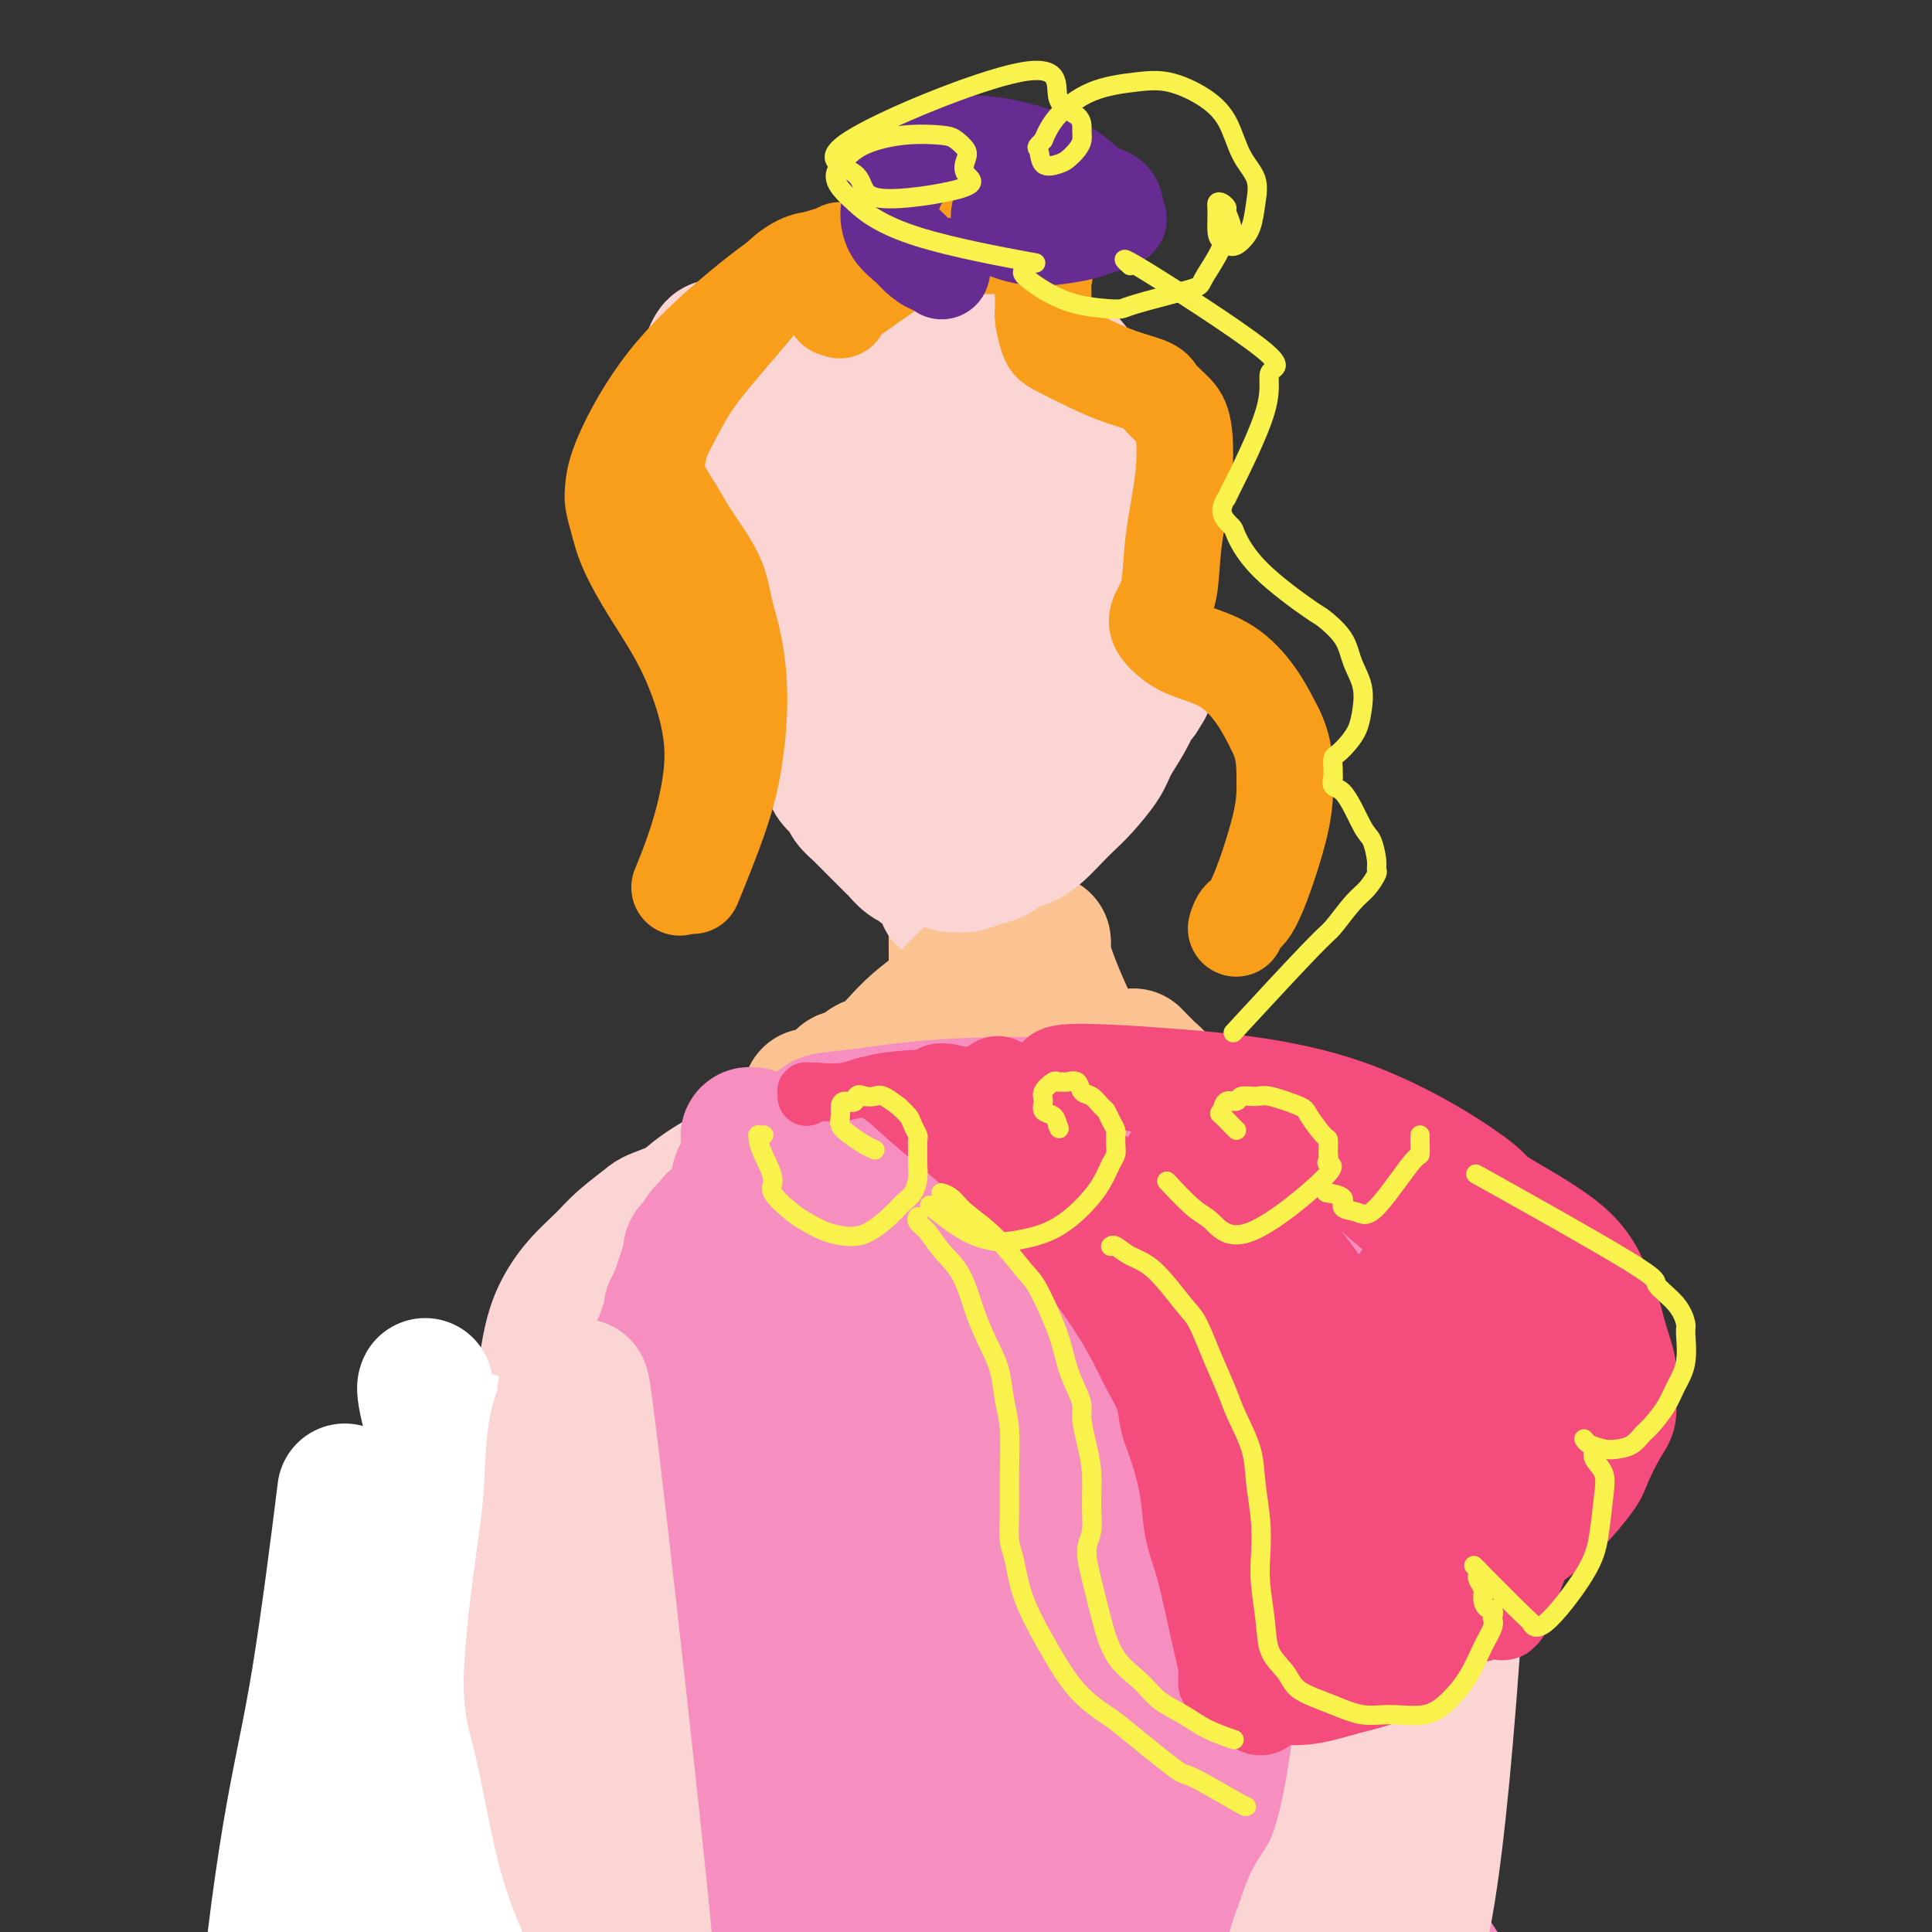 <svg viewBox='0 0 400 400' version='1.1' xmlns='http://www.w3.org/2000/svg' xmlns:xlink='http://www.w3.org/1999/xlink'><rect x="0" y="0" width="400" height="400" fill="#333333" stroke="none"/><g fill='none' stroke='#FCC392' stroke-width='28' stroke-linecap='round' stroke-linejoin='round'><path d='M197,154c-0.000,-0.001 -0.000,-0.001 0,0c0.000,0.001 0.000,0.004 0,0c-0.000,-0.004 -0.001,-0.016 0,0c0.001,0.016 0.004,0.059 0,0c-0.004,-0.059 -0.015,-0.222 0,0c0.015,0.222 0.057,0.827 0,2c-0.057,1.173 -0.211,2.912 0,6c0.211,3.088 0.789,7.524 1,12c0.211,4.476 0.057,8.993 0,13c-0.057,4.007 -0.015,7.505 0,10c0.015,2.495 0.004,3.988 0,5c-0.004,1.012 -0.001,1.542 0,2c0.001,0.458 0.000,0.845 0,1c-0.000,0.155 -0.000,0.077 0,0'/><path d='M202,157c0.001,0.000 0.001,0.000 0,0c-0.001,-0.000 -0.004,-0.002 0,0c0.004,0.002 0.016,0.006 0,0c-0.016,-0.006 -0.060,-0.023 0,0c0.060,0.023 0.226,0.085 0,0c-0.226,-0.085 -0.842,-0.319 -1,0c-0.158,0.319 0.143,1.189 0,3c-0.143,1.811 -0.728,4.561 -1,8c-0.272,3.439 -0.231,7.565 0,12c0.231,4.435 0.650,9.178 1,13c0.350,3.822 0.630,6.723 1,9c0.370,2.277 0.831,3.930 1,5c0.169,1.070 0.045,1.557 0,2c-0.045,0.443 -0.013,0.841 0,1c0.013,0.159 0.006,0.080 0,0'/><path d='M197,156c0.000,0.001 0.000,0.003 0,0c-0.000,-0.003 -0.001,-0.010 0,0c0.001,0.010 0.004,0.036 0,0c-0.004,-0.036 -0.017,-0.133 0,0c0.017,0.133 0.063,0.496 0,1c-0.063,0.504 -0.234,1.150 0,4c0.234,2.850 0.872,7.906 1,11c0.128,3.094 -0.253,4.227 0,9c0.253,4.773 1.140,13.185 2,19c0.860,5.815 1.695,9.033 2,11c0.305,1.967 0.082,2.683 0,4c-0.082,1.317 -0.023,3.233 0,4c0.023,0.767 0.012,0.383 0,0'/></g>
<g fill='none' stroke='#FBD4D4' stroke-width='28' stroke-linecap='round' stroke-linejoin='round'><path d='M171,133c0.000,0.000 0.000,0.000 0,0c-0.000,-0.000 -0.000,-0.001 0,0c0.000,0.001 0.001,0.004 0,0c-0.001,-0.004 -0.002,-0.015 0,0c0.002,0.015 0.008,0.054 0,0c-0.008,-0.054 -0.028,-0.203 0,0c0.028,0.203 0.105,0.756 0,1c-0.105,0.244 -0.391,0.178 0,1c0.391,0.822 1.459,2.531 2,4c0.541,1.469 0.556,2.697 1,4c0.444,1.303 1.319,2.680 2,4c0.681,1.320 1.170,2.583 2,4c0.830,1.417 2.001,2.989 3,4c0.999,1.011 1.826,1.461 2,2c0.174,0.539 -0.305,1.168 0,2c0.305,0.832 1.395,1.865 2,3c0.605,1.135 0.725,2.370 1,3c0.275,0.630 0.704,0.656 1,1c0.296,0.344 0.458,1.005 1,2c0.542,0.995 1.465,2.323 2,3c0.535,0.677 0.682,0.702 1,1c0.318,0.298 0.806,0.868 1,1c0.194,0.132 0.093,-0.174 0,0c-0.093,0.174 -0.177,0.828 0,1c0.177,0.172 0.616,-0.137 1,0c0.384,0.137 0.713,0.719 1,1c0.287,0.281 0.530,0.261 1,0c0.470,-0.261 1.165,-0.763 2,-1c0.835,-0.237 1.810,-0.211 3,-1c1.190,-0.789 2.595,-2.395 4,-4'/><path d='M204,169c1.824,-0.869 1.385,-0.042 3,-1c1.615,-0.958 5.286,-3.703 7,-5c1.714,-1.297 1.471,-1.148 2,-2c0.529,-0.852 1.829,-2.704 3,-4c1.171,-1.296 2.212,-2.035 3,-3c0.788,-0.965 1.322,-2.154 2,-3c0.678,-0.846 1.499,-1.348 2,-2c0.501,-0.652 0.684,-1.456 1,-2c0.316,-0.544 0.767,-0.830 1,-1c0.233,-0.170 0.249,-0.224 0,0c-0.249,0.224 -0.761,0.728 -1,1c-0.239,0.272 -0.203,0.313 -1,1c-0.797,0.687 -2.427,2.018 -4,4c-1.573,1.982 -3.090,4.613 -5,7c-1.910,2.387 -4.213,4.528 -6,7c-1.787,2.472 -3.056,5.274 -4,7c-0.944,1.726 -1.562,2.374 -2,3c-0.438,0.626 -0.695,1.229 -1,2c-0.305,0.771 -0.656,1.708 -1,2c-0.344,0.292 -0.680,-0.062 -1,0c-0.320,0.062 -0.626,0.538 -1,1c-0.374,0.462 -0.818,0.908 -1,1c-0.182,0.092 -0.101,-0.172 0,0c0.101,0.172 0.224,0.778 0,1c-0.224,0.222 -0.795,0.059 -1,0c-0.205,-0.059 -0.045,-0.016 0,0c0.045,0.016 -0.026,0.004 0,0c0.026,-0.004 0.150,-0.001 0,0c-0.150,0.001 -0.575,0.001 -1,0'/><path d='M198,183c-4.654,5.723 -1.288,1.529 0,0c1.288,-1.529 0.500,-0.395 0,0c-0.500,0.395 -0.710,0.050 -1,0c-0.290,-0.050 -0.659,0.194 -1,0c-0.341,-0.194 -0.654,-0.826 -1,-1c-0.346,-0.174 -0.725,0.109 -1,0c-0.275,-0.109 -0.445,-0.611 -1,-1c-0.555,-0.389 -1.494,-0.665 -2,-1c-0.506,-0.335 -0.580,-0.730 -1,-1c-0.420,-0.270 -1.188,-0.415 -2,-1c-0.812,-0.585 -1.670,-1.609 -2,-2c-0.330,-0.391 -0.134,-0.149 -1,-1c-0.866,-0.851 -2.794,-2.794 -4,-4c-1.206,-1.206 -1.689,-1.674 -2,-2c-0.311,-0.326 -0.451,-0.509 -1,-1c-0.549,-0.491 -1.508,-1.290 -2,-2c-0.492,-0.710 -0.518,-1.332 -1,-2c-0.482,-0.668 -1.419,-1.383 -2,-2c-0.581,-0.617 -0.804,-1.138 -1,-2c-0.196,-0.862 -0.363,-2.067 -1,-3c-0.637,-0.933 -1.743,-1.596 -2,-2c-0.257,-0.404 0.334,-0.550 0,-1c-0.334,-0.450 -1.595,-1.204 -2,-2c-0.405,-0.796 0.046,-1.635 0,-2c-0.046,-0.365 -0.589,-0.257 -1,-1c-0.411,-0.743 -0.690,-2.337 -1,-3c-0.310,-0.663 -0.650,-0.394 -1,-1c-0.350,-0.606 -0.710,-2.086 -1,-3c-0.290,-0.914 -0.512,-1.261 -1,-2c-0.488,-0.739 -1.244,-1.869 -2,-3'/><path d='M160,137c-2.411,-4.805 -0.440,-2.318 0,-2c0.440,0.318 -0.653,-1.531 -1,-3c-0.347,-1.469 0.050,-2.556 0,-4c-0.050,-1.444 -0.549,-3.244 -1,-5c-0.451,-1.756 -0.854,-3.467 -1,-5c-0.146,-1.533 -0.036,-2.889 0,-4c0.036,-1.111 -0.001,-1.978 0,-3c0.001,-1.022 0.039,-2.199 0,-3c-0.039,-0.801 -0.154,-1.227 0,-2c0.154,-0.773 0.577,-1.894 1,-4c0.423,-2.106 0.845,-5.198 1,-7c0.155,-1.802 0.041,-2.314 0,-3c-0.041,-0.686 -0.011,-1.547 0,-2c0.011,-0.453 0.003,-0.499 0,-1c-0.003,-0.501 -0.001,-1.458 0,-2c0.001,-0.542 0.001,-0.670 0,-1c-0.001,-0.330 -0.004,-0.863 0,-1c0.004,-0.137 0.015,0.121 0,0c-0.015,-0.121 -0.057,-0.620 0,-1c0.057,-0.380 0.213,-0.641 0,-1c-0.213,-0.359 -0.793,-0.817 -1,-1c-0.207,-0.183 -0.039,-0.090 0,0c0.039,0.090 -0.050,0.179 0,0c0.050,-0.179 0.238,-0.625 0,-1c-0.238,-0.375 -0.904,-0.678 -1,-1c-0.096,-0.322 0.378,-0.664 0,-1c-0.378,-0.336 -1.606,-0.667 -2,-1c-0.394,-0.333 0.048,-0.666 0,-1c-0.048,-0.334 -0.585,-0.667 -1,-1c-0.415,-0.333 -0.707,-0.667 -1,-1'/><path d='M153,75c-1.167,-1.116 -1.083,0.093 -1,0c0.083,-0.093 0.166,-1.489 0,-2c-0.166,-0.511 -0.581,-0.136 -1,0c-0.419,0.136 -0.844,0.032 -1,0c-0.156,-0.032 -0.045,0.006 0,0c0.045,-0.006 0.023,-0.056 0,0c-0.023,0.056 -0.049,0.218 0,0c0.049,-0.218 0.172,-0.818 0,-1c-0.172,-0.182 -0.638,0.052 -1,0c-0.362,-0.052 -0.620,-0.391 -1,0c-0.380,0.391 -0.882,1.513 -1,2c-0.118,0.487 0.148,0.341 0,1c-0.148,0.659 -0.710,2.123 -1,4c-0.290,1.877 -0.308,4.165 0,6c0.308,1.835 0.941,3.216 1,5c0.059,1.784 -0.456,3.970 0,6c0.456,2.030 1.882,3.905 3,6c1.118,2.095 1.926,4.409 3,7c1.074,2.591 2.413,5.459 3,7c0.587,1.541 0.423,1.756 1,3c0.577,1.244 1.896,3.519 3,5c1.104,1.481 1.994,2.170 3,3c1.006,0.830 2.130,1.802 3,3c0.870,1.198 1.487,2.622 2,3c0.513,0.378 0.923,-0.291 1,0c0.077,0.291 -0.179,1.542 0,2c0.179,0.458 0.794,0.123 1,0c0.206,-0.123 0.004,-0.033 0,0c-0.004,0.033 0.191,0.009 0,0c-0.191,-0.009 -0.769,-0.003 -1,0c-0.231,0.003 -0.116,0.001 0,0'/><path d='M169,135c1.488,2.567 -0.793,0.986 -2,0c-1.207,-0.986 -1.341,-1.377 -2,-2c-0.659,-0.623 -1.844,-1.477 -3,-3c-1.156,-1.523 -2.284,-3.715 -4,-7c-1.716,-3.285 -4.019,-7.664 -5,-10c-0.981,-2.336 -0.640,-2.631 -1,-4c-0.360,-1.369 -1.421,-3.813 -2,-6c-0.579,-2.187 -0.677,-4.117 -1,-6c-0.323,-1.883 -0.871,-3.720 -1,-5c-0.129,-1.280 0.162,-2.003 0,-3c-0.162,-0.997 -0.775,-2.267 -1,-3c-0.225,-0.733 -0.060,-0.928 0,-1c0.060,-0.072 0.016,-0.020 0,0c-0.016,0.020 -0.004,0.006 0,0c0.004,-0.006 0.001,-0.006 0,0c-0.001,0.006 -0.000,0.017 0,0c0.000,-0.017 0.001,-0.063 0,0c-0.001,0.063 -0.002,0.236 0,0c0.002,-0.236 0.006,-0.880 0,-1c-0.006,-0.120 -0.024,0.283 0,0c0.024,-0.283 0.088,-1.251 1,-2c0.912,-0.749 2.670,-1.278 4,-2c1.330,-0.722 2.231,-1.637 5,-2c2.769,-0.363 7.407,-0.175 10,0c2.593,0.175 3.142,0.339 6,1c2.858,0.661 8.025,1.821 13,5c4.975,3.179 9.759,8.377 12,11c2.241,2.623 1.941,2.672 3,6c1.059,3.328 3.477,9.934 5,16c1.523,6.066 2.149,11.590 2,18c-0.149,6.410 -1.075,13.705 -2,21'/><path d='M206,156c-0.637,8.623 -2.229,10.681 -3,13c-0.771,2.319 -0.721,4.900 -1,6c-0.279,1.100 -0.887,0.720 -1,1c-0.113,0.280 0.271,1.219 0,1c-0.271,-0.219 -1.195,-1.595 -1,-1c0.195,0.595 1.510,3.161 0,-1c-1.510,-4.161 -5.845,-15.049 -8,-21c-2.155,-5.951 -2.129,-6.966 -4,-12c-1.871,-5.034 -5.639,-14.087 -8,-19c-2.361,-4.913 -3.316,-5.684 -4,-7c-0.684,-1.316 -1.097,-3.176 -2,-5c-0.903,-1.824 -2.294,-3.613 -3,-5c-0.706,-1.387 -0.725,-2.372 -1,-3c-0.275,-0.628 -0.804,-0.899 -1,-1c-0.196,-0.101 -0.058,-0.032 0,0c0.058,0.032 0.036,0.027 0,0c-0.036,-0.027 -0.086,-0.077 0,0c0.086,0.077 0.310,0.280 2,1c1.690,0.720 4.847,1.958 8,5c3.153,3.042 6.301,7.890 9,13c2.699,5.110 4.947,10.484 6,15c1.053,4.516 0.909,8.175 1,12c0.091,3.825 0.417,7.816 0,11c-0.417,3.184 -1.578,5.561 -2,8c-0.422,2.439 -0.106,4.941 0,6c0.106,1.059 0.001,0.676 0,1c-0.001,0.324 0.103,1.355 0,2c-0.103,0.645 -0.412,0.904 0,1c0.412,0.096 1.546,0.027 2,0c0.454,-0.027 0.227,-0.014 0,0'/><path d='M195,177c0.488,6.190 1.209,1.165 2,-1c0.791,-2.165 1.653,-1.471 3,-2c1.347,-0.529 3.178,-2.282 5,-4c1.822,-1.718 3.636,-3.400 6,-5c2.364,-1.600 5.278,-3.117 7,-5c1.722,-1.883 2.253,-4.133 3,-6c0.747,-1.867 1.710,-3.353 3,-5c1.290,-1.647 2.908,-3.456 4,-5c1.092,-1.544 1.660,-2.824 2,-4c0.340,-1.176 0.454,-2.249 1,-3c0.546,-0.751 1.524,-1.181 2,-6c0.476,-4.819 0.448,-14.026 0,-18c-0.448,-3.974 -1.318,-2.715 -2,-4c-0.682,-1.285 -1.176,-5.113 -2,-8c-0.824,-2.887 -1.977,-4.832 -3,-7c-1.023,-2.168 -1.915,-4.558 -3,-7c-1.085,-2.442 -2.362,-4.937 -4,-7c-1.638,-2.063 -3.635,-3.694 -5,-5c-1.365,-1.306 -2.097,-2.285 -3,-3c-0.903,-0.715 -1.977,-1.165 -3,-2c-1.023,-0.835 -1.993,-2.056 -3,-3c-1.007,-0.944 -2.050,-1.611 -3,-2c-0.950,-0.389 -1.808,-0.501 -3,-1c-1.192,-0.499 -2.718,-1.383 -4,-2c-1.282,-0.617 -2.319,-0.965 -3,-1c-0.681,-0.035 -1.006,0.242 -2,0c-0.994,-0.242 -2.658,-1.003 -4,-1c-1.342,0.003 -2.361,0.770 -3,1c-0.639,0.230 -0.897,-0.077 -2,0c-1.103,0.077 -3.052,0.539 -5,1'/><path d='M176,62c-2.893,0.333 -2.127,0.666 -2,1c0.127,0.334 -0.387,0.668 -1,1c-0.613,0.332 -1.326,0.663 -2,1c-0.674,0.337 -1.308,0.679 -2,1c-0.692,0.321 -1.441,0.622 -2,1c-0.559,0.378 -0.929,0.833 -1,1c-0.071,0.167 0.158,0.047 0,0c-0.158,-0.047 -0.705,-0.020 -1,0c-0.295,0.020 -0.340,0.032 0,0c0.340,-0.032 1.066,-0.110 0,0c-1.066,0.110 -3.925,0.407 1,0c4.925,-0.407 17.633,-1.517 23,-2c5.367,-0.483 3.392,-0.339 5,0c1.608,0.339 6.799,0.873 11,2c4.201,1.127 7.411,2.845 10,4c2.589,1.155 4.558,1.746 6,3c1.442,1.254 2.358,3.172 3,5c0.642,1.828 1.010,3.564 2,6c0.990,2.436 2.603,5.570 4,9c1.397,3.430 2.579,7.157 3,11c0.421,3.843 0.082,7.801 0,11c-0.082,3.199 0.092,5.639 0,8c-0.092,2.361 -0.450,4.641 -1,7c-0.550,2.359 -1.291,4.795 -2,7c-0.709,2.205 -1.385,4.178 -2,6c-0.615,1.822 -1.170,3.494 -2,5c-0.830,1.506 -1.934,2.847 -3,4c-1.066,1.153 -2.095,2.118 -3,3c-0.905,0.882 -1.687,1.681 -2,2c-0.313,0.319 -0.156,0.160 0,0'/><path d='M201,229c-0.031,-0.001 -0.061,-0.002 0,0c0.061,0.002 0.214,0.007 0,0c-0.214,-0.007 -0.795,-0.026 -1,0c-0.205,0.026 -0.033,0.096 0,0c0.033,-0.096 -0.072,-0.359 0,0c0.072,0.359 0.322,1.338 0,2c-0.322,0.662 -1.215,1.006 -2,2c-0.785,0.994 -1.461,2.639 -3,4c-1.539,1.361 -3.939,2.437 -6,4c-2.061,1.563 -3.782,3.612 -6,5c-2.218,1.388 -4.933,2.116 -7,3c-2.067,0.884 -3.486,1.924 -5,3c-1.514,1.076 -3.122,2.189 -5,3c-1.878,0.811 -4.026,1.320 -6,2c-1.974,0.680 -3.773,1.530 -5,2c-1.227,0.470 -1.880,0.561 -3,1c-1.120,0.439 -2.705,1.227 -4,2c-1.295,0.773 -2.298,1.531 -3,2c-0.702,0.469 -1.101,0.647 -2,1c-0.899,0.353 -2.297,0.879 -3,1c-0.703,0.121 -0.711,-0.163 -1,0c-0.289,0.163 -0.860,0.774 -1,1c-0.140,0.226 0.152,0.067 0,0c-0.152,-0.067 -0.748,-0.043 -1,0c-0.252,0.043 -0.161,0.106 0,0c0.161,-0.106 0.392,-0.381 1,-1c0.608,-0.619 1.594,-1.583 4,-3c2.406,-1.417 6.233,-3.287 10,-6c3.767,-2.713 7.476,-6.269 12,-10c4.524,-3.731 9.864,-7.637 14,-11c4.136,-3.363 7.068,-6.181 10,-9'/><path d='M188,227c8.901,-7.503 5.653,-6.259 5,-6c-0.653,0.259 1.288,-0.466 2,-1c0.712,-0.534 0.193,-0.878 0,-1c-0.193,-0.122 -0.061,-0.024 0,0c0.061,0.024 0.052,-0.028 0,0c-0.052,0.028 -0.147,0.136 0,0c0.147,-0.136 0.536,-0.518 0,0c-0.536,0.518 -1.997,1.934 -2,2c-0.003,0.066 1.452,-1.218 -4,4c-5.452,5.218 -17.812,16.939 -23,22c-5.188,5.061 -3.204,3.464 -4,4c-0.796,0.536 -4.373,3.207 -7,5c-2.627,1.793 -4.304,2.707 -6,4c-1.696,1.293 -3.410,2.963 -5,4c-1.590,1.037 -3.057,1.441 -4,2c-0.943,0.559 -1.363,1.273 -2,2c-0.637,0.727 -1.490,1.466 -2,2c-0.510,0.534 -0.676,0.861 -1,1c-0.324,0.139 -0.805,0.090 -1,0c-0.195,-0.090 -0.104,-0.220 0,0c0.104,0.220 0.220,0.790 0,1c-0.220,0.210 -0.777,0.060 -1,0c-0.223,-0.060 -0.111,-0.030 0,0'/><path d='M212,219c0.000,-0.000 0.000,-0.000 0,0c-0.000,0.000 -0.000,0.000 0,0c0.000,-0.000 0.000,-0.000 0,0c-0.000,0.000 -0.001,0.000 0,0c0.001,-0.000 0.004,-0.001 0,0c-0.004,0.001 -0.016,0.004 0,0c0.016,-0.004 0.060,-0.014 0,0c-0.060,0.014 -0.223,0.052 0,0c0.223,-0.052 0.832,-0.195 2,0c1.168,0.195 2.895,0.727 5,1c2.105,0.273 4.587,0.289 7,1c2.413,0.711 4.756,2.119 7,3c2.244,0.881 4.390,1.234 7,2c2.610,0.766 5.684,1.944 8,3c2.316,1.056 3.872,1.991 6,3c2.128,1.009 4.827,2.094 7,3c2.173,0.906 3.821,1.634 6,3c2.179,1.366 4.889,3.369 7,5c2.111,1.631 3.621,2.888 5,4c1.379,1.112 2.625,2.078 4,3c1.375,0.922 2.879,1.800 4,3c1.121,1.200 1.859,2.723 3,4c1.141,1.277 2.684,2.307 4,4c1.316,1.693 2.405,4.049 3,6c0.595,1.951 0.695,3.497 1,5c0.305,1.503 0.814,2.964 1,4c0.186,1.036 0.050,1.649 0,2c-0.050,0.351 -0.013,0.441 0,1c0.013,0.559 0.004,1.588 0,2c-0.004,0.412 -0.002,0.206 0,0'/><path d='M299,281c0.774,3.336 0.210,1.676 0,1c-0.210,-0.676 -0.065,-0.366 0,0c0.065,0.366 0.048,0.790 0,1c-0.048,0.210 -0.129,0.206 0,0c0.129,-0.206 0.469,-0.616 0,-1c-0.469,-0.384 -1.747,-0.743 -2,-1c-0.253,-0.257 0.519,-0.412 0,-1c-0.519,-0.588 -2.330,-1.608 -4,-3c-1.670,-1.392 -3.200,-3.154 -5,-5c-1.800,-1.846 -3.870,-3.775 -5,-5c-1.130,-1.225 -1.320,-1.745 -5,-5c-3.680,-3.255 -10.848,-9.246 -14,-12c-3.152,-2.754 -2.286,-2.271 -3,-3c-0.714,-0.729 -3.007,-2.670 -5,-4c-1.993,-1.330 -3.684,-2.048 -5,-3c-1.316,-0.952 -2.256,-2.139 -4,-3c-1.744,-0.861 -4.293,-1.396 -6,-2c-1.707,-0.604 -2.571,-1.276 -4,-2c-1.429,-0.724 -3.422,-1.500 -5,-2c-1.578,-0.500 -2.743,-0.722 -4,-1c-1.257,-0.278 -2.608,-0.610 -4,-1c-1.392,-0.390 -2.824,-0.836 -4,-1c-1.176,-0.164 -2.096,-0.045 -3,0c-0.904,0.045 -1.792,0.016 -3,0c-1.208,-0.016 -2.735,-0.020 -4,0c-1.265,0.020 -2.267,0.063 -3,0c-0.733,-0.063 -1.196,-0.233 -2,0c-0.804,0.233 -1.947,0.871 -3,1c-1.053,0.129 -2.015,-0.249 -3,0c-0.985,0.249 -1.992,1.124 -3,2'/><path d='M196,231c-4.480,0.882 -3.682,1.588 -4,2c-0.318,0.412 -1.754,0.530 -3,1c-1.246,0.470 -2.302,1.291 -4,2c-1.698,0.709 -4.039,1.307 -6,2c-1.961,0.693 -3.544,1.481 -5,2c-1.456,0.519 -2.786,0.770 -4,1c-1.214,0.230 -2.311,0.440 -4,1c-1.689,0.560 -3.971,1.468 -6,2c-2.029,0.532 -3.805,0.686 -8,2c-4.195,1.314 -10.810,3.788 -14,5c-3.190,1.212 -2.955,1.162 -4,2c-1.045,0.838 -3.369,2.565 -5,4c-1.631,1.435 -2.569,2.580 -4,4c-1.431,1.420 -3.354,3.116 -5,5c-1.646,1.884 -3.015,3.955 -4,6c-0.985,2.045 -1.584,4.064 -2,6c-0.416,1.936 -0.647,3.789 -1,5c-0.353,1.211 -0.827,1.778 -1,3c-0.173,1.222 -0.046,3.098 0,4c0.046,0.902 0.012,0.830 0,1c-0.012,0.170 -0.003,0.581 0,1c0.003,0.419 0.001,0.845 0,1c-0.001,0.155 -0.001,0.040 0,0c0.001,-0.040 0.003,-0.003 0,0c-0.003,0.003 -0.011,-0.026 0,0c0.011,0.026 0.042,0.106 0,0c-0.042,-0.106 -0.155,-0.400 0,-1c0.155,-0.600 0.580,-1.508 1,-3c0.420,-1.492 0.834,-3.569 2,-6c1.166,-2.431 3.083,-5.215 5,-8'/><path d='M120,275c2.215,-4.178 3.754,-5.623 6,-8c2.246,-2.377 5.199,-5.687 8,-9c2.801,-3.313 5.449,-6.629 8,-9c2.551,-2.371 5.004,-3.796 7,-5c1.996,-1.204 3.535,-2.189 5,-3c1.465,-0.811 2.857,-1.450 5,-2c2.143,-0.550 5.036,-1.011 8,-1c2.964,0.011 6.000,0.493 11,1c5.000,0.507 11.963,1.040 20,2c8.037,0.960 17.148,2.346 24,3c6.852,0.654 11.447,0.574 19,1c7.553,0.426 18.066,1.357 23,2c4.934,0.643 4.289,0.999 5,1c0.711,0.001 2.779,-0.353 4,0c1.221,0.353 1.596,1.414 2,2c0.404,0.586 0.839,0.696 1,1c0.161,0.304 0.050,0.802 0,1c-0.050,0.198 -0.038,0.095 0,0c0.038,-0.095 0.104,-0.184 0,0c-0.104,0.184 -0.377,0.639 -1,1c-0.623,0.361 -1.596,0.627 -5,1c-3.404,0.373 -9.240,0.851 -18,2c-8.760,1.149 -20.445,2.967 -30,4c-9.555,1.033 -16.980,1.280 -24,2c-7.020,0.720 -13.635,1.914 -19,3c-5.365,1.086 -9.479,2.064 -13,3c-3.521,0.936 -6.448,1.829 -9,3c-2.552,1.171 -4.729,2.620 -7,4c-2.271,1.380 -4.635,2.690 -7,4'/><path d='M143,279c-6.985,2.902 -6.447,3.156 -7,4c-0.553,0.844 -2.197,2.278 -3,3c-0.803,0.722 -0.766,0.731 -1,1c-0.234,0.269 -0.739,0.799 -1,1c-0.261,0.201 -0.278,0.072 0,0c0.278,-0.072 0.851,-0.088 1,0c0.149,0.088 -0.126,0.279 7,-2c7.126,-2.279 21.654,-7.028 27,-10c5.346,-2.972 1.510,-4.167 16,-7c14.490,-2.833 47.308,-7.304 61,-9c13.692,-1.696 8.260,-0.619 11,1c2.740,1.619 13.652,3.779 21,6c7.348,2.221 11.133,4.503 14,7c2.867,2.497 4.817,5.209 6,7c1.183,1.791 1.600,2.662 2,3c0.400,0.338 0.785,0.143 1,0c0.215,-0.143 0.262,-0.235 0,0c-0.262,0.235 -0.833,0.798 -1,1c-0.167,0.202 0.071,0.042 0,0c-0.071,-0.042 -0.449,0.033 -3,0c-2.551,-0.033 -7.275,-0.174 -18,-1c-10.725,-0.826 -27.452,-2.335 -40,-4c-12.548,-1.665 -20.916,-3.484 -29,-4c-8.084,-0.516 -15.883,0.270 -22,2c-6.117,1.730 -10.551,4.404 -14,6c-3.449,1.596 -5.913,2.116 -8,3c-2.087,0.884 -3.796,2.134 -6,3c-2.204,0.866 -4.901,1.349 -7,2c-2.099,0.651 -3.600,1.472 -5,2c-1.400,0.528 -2.700,0.764 -4,1'/><path d='M141,295c-7.363,2.855 -3.771,1.493 -3,1c0.771,-0.493 -1.280,-0.116 -2,0c-0.720,0.116 -0.109,-0.030 0,0c0.109,0.030 -0.286,0.234 0,0c0.286,-0.234 1.251,-0.906 2,-1c0.749,-0.094 1.282,0.391 9,0c7.718,-0.391 22.620,-1.657 36,-2c13.380,-0.343 25.238,0.238 35,0c9.762,-0.238 17.427,-1.293 24,-2c6.573,-0.707 12.052,-1.065 17,-2c4.948,-0.935 9.364,-2.447 16,-3c6.636,-0.553 15.492,-0.148 19,0c3.508,0.148 1.668,0.039 1,0c-0.668,-0.039 -0.164,-0.009 0,0c0.164,0.009 -0.010,-0.001 0,0c0.010,0.001 0.206,0.015 0,0c-0.206,-0.015 -0.812,-0.060 -1,0c-0.188,0.060 0.042,0.223 -3,1c-3.042,0.777 -9.356,2.166 -22,4c-12.644,1.834 -31.618,4.114 -40,5c-8.382,0.886 -6.174,0.380 -15,1c-8.826,0.620 -28.688,2.366 -38,3c-9.312,0.634 -8.075,0.156 -11,0c-2.925,-0.156 -10.011,0.010 -15,0c-4.989,-0.010 -7.882,-0.195 -10,0c-2.118,0.195 -3.462,0.770 -4,1c-0.538,0.230 -0.269,0.115 0,0'/></g>
<g fill='none' stroke='#FCC392' stroke-width='28' stroke-linecap='round' stroke-linejoin='round'><path d='M200,209c0.000,0.000 0.000,0.000 0,0c-0.000,-0.000 -0.000,-0.000 0,0c0.000,0.000 0.000,0.001 0,0c-0.000,-0.001 -0.000,-0.002 0,0c0.000,0.002 0.001,0.007 0,0c-0.001,-0.007 -0.004,-0.026 0,0c0.004,0.026 0.015,0.098 0,0c-0.015,-0.098 -0.057,-0.366 0,0c0.057,0.366 0.211,1.366 0,2c-0.211,0.634 -0.788,0.901 -1,1c-0.212,0.099 -0.061,0.028 0,0c0.061,-0.028 0.030,-0.014 0,0'/><path d='M209,204c0.000,-0.000 0.000,-0.000 0,0c0.000,0.000 0.000,0.000 0,0c-0.000,-0.000 0.000,-0.001 0,0c0.000,0.001 0.000,0.002 0,0c0.000,-0.002 -0.000,-0.007 0,0c0.000,0.007 0.000,0.026 0,0c0.000,-0.026 0.000,-0.098 0,0c0.000,0.098 0.000,0.367 0,1c0.000,0.633 0.000,1.632 0,2c0.000,0.368 0.000,0.105 0,0c0.000,-0.105 0.000,-0.053 0,0'/><path d='M216,195c0.000,0.000 0.000,0.000 0,0c-0.000,-0.000 -0.000,-0.001 0,0c0.000,0.001 0.000,0.003 0,0c-0.000,-0.003 -0.001,-0.012 0,0c0.001,0.012 0.005,0.044 0,0c-0.005,-0.044 -0.020,-0.165 0,0c0.020,0.165 0.076,0.617 0,1c-0.076,0.383 -0.284,0.697 0,2c0.284,1.303 1.060,3.596 2,6c0.940,2.404 2.044,4.920 3,7c0.956,2.080 1.762,3.724 2,5c0.238,1.276 -0.094,2.184 0,3c0.094,0.816 0.614,1.539 1,2c0.386,0.461 0.640,0.660 1,1c0.360,0.340 0.828,0.822 1,1c0.172,0.178 0.049,0.051 0,0c-0.049,-0.051 -0.025,-0.025 0,0'/><path d='M212,205c-0.000,-0.000 -0.000,-0.000 0,0c0.000,0.000 0.001,0.001 0,0c-0.001,-0.001 -0.004,-0.004 0,0c0.004,0.004 0.015,0.015 0,0c-0.015,-0.015 -0.056,-0.057 0,0c0.056,0.057 0.211,0.211 0,0c-0.211,-0.211 -0.787,-0.789 -1,-1c-0.213,-0.211 -0.063,-0.057 0,0c0.063,0.057 0.039,0.016 0,0c-0.039,-0.016 -0.094,-0.007 0,0c0.094,0.007 0.338,0.012 0,0c-0.338,-0.012 -1.257,-0.042 -2,0c-0.743,0.042 -1.308,0.155 -2,0c-0.692,-0.155 -1.510,-0.577 -2,-1c-0.490,-0.423 -0.654,-0.845 -1,-1c-0.346,-0.155 -0.876,-0.041 -1,0c-0.124,0.041 0.159,0.011 0,0c-0.159,-0.011 -0.760,-0.003 -1,0c-0.240,0.003 -0.120,0.002 0,0'/><path d='M200,203c0.000,-0.000 0.000,-0.000 0,0c-0.000,0.000 -0.000,0.000 0,0c0.000,-0.000 0.000,-0.000 0,0c-0.000,0.000 -0.000,0.000 0,0c0.000,-0.000 0.002,-0.002 0,0c-0.002,0.002 -0.006,0.006 0,0c0.006,-0.006 0.023,-0.022 0,0c-0.023,0.022 -0.084,0.080 0,0c0.084,-0.080 0.315,-0.300 0,0c-0.315,0.300 -1.176,1.120 -2,2c-0.824,0.880 -1.610,1.819 -3,3c-1.390,1.181 -3.384,2.605 -5,4c-1.616,1.395 -2.856,2.760 -4,4c-1.144,1.240 -2.194,2.356 -3,3c-0.806,0.644 -1.368,0.817 -2,1c-0.632,0.183 -1.334,0.378 -2,1c-0.666,0.622 -1.295,1.672 -2,2c-0.705,0.328 -1.484,-0.066 -2,0c-0.516,0.066 -0.768,0.592 -1,1c-0.232,0.408 -0.444,0.698 -1,1c-0.556,0.302 -1.456,0.617 -2,1c-0.544,0.383 -0.734,0.835 -1,1c-0.266,0.165 -0.610,0.043 -1,0c-0.390,-0.043 -0.827,-0.007 -1,0c-0.173,0.007 -0.081,-0.014 0,0c0.081,0.014 0.153,0.063 0,0c-0.153,-0.063 -0.530,-0.238 0,0c0.530,0.238 1.967,0.888 3,1c1.033,0.112 1.663,-0.316 4,0c2.337,0.316 6.382,1.376 10,2c3.618,0.624 6.809,0.812 10,1'/><path d='M195,231c6.092,0.618 7.823,0.163 10,0c2.177,-0.163 4.801,-0.033 7,0c2.199,0.033 3.972,-0.030 6,0c2.028,0.030 4.311,0.152 6,0c1.689,-0.152 2.784,-0.576 4,-1c1.216,-0.424 2.552,-0.846 4,-1c1.448,-0.154 3.007,-0.041 4,0c0.993,0.041 1.418,0.011 2,0c0.582,-0.011 1.319,-0.003 2,0c0.681,0.003 1.306,0.001 2,0c0.694,-0.001 1.458,-0.000 2,0c0.542,0.000 0.863,0.000 1,0c0.137,-0.000 0.089,-0.000 0,0c-0.089,0.000 -0.219,-0.000 0,0c0.219,0.000 0.788,0.000 1,0c0.212,-0.000 0.066,-0.000 0,0c-0.066,0.000 -0.052,0.000 0,0c0.052,-0.000 0.143,-0.001 0,0c-0.143,0.001 -0.519,0.003 -1,0c-0.481,-0.003 -1.068,-0.012 -2,-1c-0.932,-0.988 -2.209,-2.956 -3,-4c-0.791,-1.044 -1.098,-1.166 -2,-2c-0.902,-0.834 -2.401,-2.381 -3,-3c-0.599,-0.619 -0.300,-0.309 0,0'/></g>
<g fill='none' stroke='#FBD4D4' stroke-width='28' stroke-linecap='round' stroke-linejoin='round'><path d='M180,163c0.000,-0.000 0.000,-0.000 0,0c-0.000,0.000 -0.001,0.000 0,0c0.001,-0.000 0.005,-0.000 0,0c-0.005,0.000 -0.018,0.001 0,0c0.018,-0.001 0.067,-0.006 0,0c-0.067,0.006 -0.252,0.021 0,0c0.252,-0.021 0.940,-0.077 1,0c0.060,0.077 -0.508,0.287 0,1c0.508,0.713 2.093,1.930 3,3c0.907,1.070 1.135,1.992 2,3c0.865,1.008 2.368,2.102 3,3c0.632,0.898 0.392,1.599 1,2c0.608,0.401 2.063,0.501 3,1c0.937,0.499 1.356,1.399 2,2c0.644,0.601 1.512,0.905 2,1c0.488,0.095 0.595,-0.020 1,0c0.405,0.020 1.109,0.175 2,0c0.891,-0.175 1.971,-0.679 3,-1c1.029,-0.321 2.008,-0.459 3,-1c0.992,-0.541 1.998,-1.485 3,-2c1.002,-0.515 1.999,-0.600 3,-1c1.001,-0.400 2.005,-1.114 3,-2c0.995,-0.886 1.981,-1.943 3,-3c1.019,-1.057 2.072,-2.112 3,-3c0.928,-0.888 1.730,-1.607 3,-3c1.270,-1.393 3.009,-3.459 4,-5c0.991,-1.541 1.235,-2.557 2,-4c0.765,-1.443 2.052,-3.311 3,-5c0.948,-1.689 1.557,-3.197 2,-4c0.443,-0.803 0.722,-0.902 1,-1'/><path d='M236,144c2.000,-3.167 1.000,-1.583 0,0'/><path d='M249,255c-0.000,0.000 -0.000,0.000 0,0c0.000,-0.000 0.000,-0.000 0,0c-0.000,0.000 -0.000,0.000 0,0c0.000,-0.000 0.001,-0.000 0,0c-0.001,0.000 -0.003,0.002 0,0c0.003,-0.002 0.010,-0.007 0,0c-0.010,0.007 -0.038,0.025 0,0c0.038,-0.025 0.144,-0.095 0,0c-0.144,0.095 -0.536,0.354 -1,0c-0.464,-0.354 -0.999,-1.321 -2,-2c-1.001,-0.679 -2.468,-1.071 -4,-2c-1.532,-0.929 -3.131,-2.395 -4,-3c-0.869,-0.605 -1.010,-0.348 -3,-1c-1.990,-0.652 -5.830,-2.213 -9,-3c-3.170,-0.787 -5.671,-0.800 -7,-1c-1.329,-0.200 -1.487,-0.588 -3,-1c-1.513,-0.412 -4.380,-0.847 -7,-1c-2.620,-0.153 -4.992,-0.024 -7,0c-2.008,0.024 -3.652,-0.058 -5,0c-1.348,0.058 -2.398,0.255 -4,1c-1.602,0.745 -3.754,2.038 -6,3c-2.246,0.962 -4.585,1.592 -7,3c-2.415,1.408 -4.907,3.593 -7,5c-2.093,1.407 -3.788,2.037 -5,3c-1.212,0.963 -1.942,2.259 -3,3c-1.058,0.741 -2.445,0.926 -3,1c-0.555,0.074 -0.277,0.037 0,0'/><path d='M237,245c0.003,-0.032 0.005,-0.064 0,0c-0.005,0.064 -0.018,0.224 0,0c0.018,-0.224 0.068,-0.833 0,-1c-0.068,-0.167 -0.255,0.110 0,0c0.255,-0.110 0.950,-0.605 2,-1c1.050,-0.395 2.454,-0.691 4,-1c1.546,-0.309 3.235,-0.633 5,-1c1.765,-0.367 3.607,-0.779 5,-1c1.393,-0.221 2.337,-0.252 4,0c1.663,0.252 4.047,0.786 5,1c0.953,0.214 0.477,0.107 0,0'/><path d='M210,240c-0.029,-0.000 -0.059,-0.000 0,0c0.059,0.000 0.206,0.000 0,0c-0.206,-0.000 -0.767,-0.000 -1,0c-0.233,0.000 -0.140,0.000 0,0c0.140,-0.000 0.327,-0.001 0,0c-0.327,0.001 -1.169,0.002 -2,0c-0.831,-0.002 -1.650,-0.009 -3,0c-1.350,0.009 -3.229,0.034 -6,0c-2.771,-0.034 -6.432,-0.128 -10,0c-3.568,0.128 -7.041,0.478 -9,1c-1.959,0.522 -2.404,1.217 -4,2c-1.596,0.783 -4.342,1.655 -7,3c-2.658,1.345 -5.228,3.165 -7,4c-1.772,0.835 -2.746,0.686 -6,3c-3.254,2.314 -8.787,7.090 -11,9c-2.213,1.910 -1.107,0.955 0,0'/></g>
<g fill='none' stroke='#F68FBF' stroke-width='28' stroke-linecap='round' stroke-linejoin='round'><path d='M156,235c-0.000,-0.000 -0.000,-0.000 0,0c0.000,0.000 0.001,0.000 0,0c-0.001,-0.000 -0.004,-0.001 0,0c0.004,0.001 0.015,0.004 0,0c-0.015,-0.004 -0.057,-0.013 0,0c0.057,0.013 0.214,0.050 0,0c-0.214,-0.050 -0.797,-0.186 -1,0c-0.203,0.186 -0.025,0.695 0,1c0.025,0.305 -0.103,0.405 0,1c0.103,0.595 0.436,1.684 0,3c-0.436,1.316 -1.640,2.858 -2,4c-0.360,1.142 0.125,1.883 0,3c-0.125,1.117 -0.860,2.609 -1,4c-0.140,1.391 0.313,2.682 0,4c-0.313,1.318 -1.393,2.663 -2,4c-0.607,1.337 -0.741,2.668 -1,4c-0.259,1.332 -0.643,2.667 -1,4c-0.357,1.333 -0.688,2.664 -1,4c-0.312,1.336 -0.604,2.675 -1,4c-0.396,1.325 -0.894,2.634 -1,4c-0.106,1.366 0.182,2.789 0,4c-0.182,1.211 -0.833,2.211 -1,3c-0.167,0.789 0.152,1.366 0,2c-0.152,0.634 -0.773,1.324 -1,2c-0.227,0.676 -0.060,1.336 0,2c0.060,0.664 0.013,1.330 0,2c-0.013,0.670 0.007,1.345 0,2c-0.007,0.655 -0.040,1.292 0,2c0.040,0.708 0.154,1.488 0,2c-0.154,0.512 -0.577,0.756 -1,1'/><path d='M142,301c-2.166,10.367 -0.580,3.285 0,1c0.580,-2.285 0.155,0.228 0,1c-0.155,0.772 -0.042,-0.196 0,0c0.042,0.196 0.011,1.555 0,2c-0.011,0.445 -0.003,-0.026 0,0c0.003,0.026 0.001,0.547 0,1c-0.001,0.453 -0.000,0.838 0,1c0.000,0.162 0.000,0.100 0,0c-0.000,-0.100 -0.000,-0.238 0,0c0.000,0.238 0.000,0.852 0,1c-0.000,0.148 -0.000,-0.171 0,0c0.000,0.171 0.000,0.830 0,1c-0.000,0.170 0.000,-0.151 0,0c-0.000,0.151 -0.000,0.772 0,1c0.000,0.228 0.000,0.061 0,0c-0.000,-0.061 -0.000,-0.016 0,0c0.000,0.016 0.000,0.005 0,0c-0.000,-0.005 -0.001,-0.002 0,0c0.001,0.002 0.002,0.003 0,0c-0.002,-0.003 -0.008,-0.011 0,0c0.008,0.011 0.031,0.042 0,0c-0.031,-0.042 -0.116,-0.156 0,0c0.116,0.156 0.435,0.581 1,1c0.565,0.419 1.378,0.830 2,1c0.622,0.170 1.053,0.097 2,0c0.947,-0.097 2.409,-0.218 3,0c0.591,0.218 0.312,0.777 1,1c0.688,0.223 2.344,0.112 4,0'/><path d='M155,313c2.632,0.536 3.210,0.876 4,1c0.790,0.124 1.790,0.033 3,0c1.210,-0.033 2.629,-0.009 4,0c1.371,0.009 2.695,0.002 4,0c1.305,-0.002 2.590,-0.001 4,0c1.410,0.001 2.944,0.000 4,0c1.056,-0.000 1.634,0.000 3,0c1.366,-0.000 3.520,-0.000 5,0c1.480,0.000 2.287,0.001 4,0c1.713,-0.001 4.334,-0.004 5,0c0.666,0.004 -0.622,0.015 3,0c3.622,-0.015 12.152,-0.057 16,0c3.848,0.057 3.012,0.211 3,0c-0.012,-0.211 0.801,-0.789 2,-1c1.199,-0.211 2.785,-0.057 4,0c1.215,0.057 2.058,0.015 3,0c0.942,-0.015 1.982,-0.004 3,0c1.018,0.004 2.014,0.000 3,0c0.986,-0.000 1.963,0.003 3,0c1.037,-0.003 2.136,-0.014 3,0c0.864,0.014 1.493,0.053 2,0c0.507,-0.053 0.890,-0.196 2,0c1.110,0.196 2.946,0.732 4,1c1.054,0.268 1.326,0.268 2,0c0.674,-0.268 1.749,-0.803 2,-1c0.251,-0.197 -0.322,-0.056 0,0c0.322,0.056 1.540,0.025 2,0c0.460,-0.025 0.162,-0.045 0,0c-0.162,0.045 -0.189,0.156 0,0c0.189,-0.156 0.595,-0.578 1,-1'/><path d='M253,312c15.384,-0.168 4.843,-0.089 1,0c-3.843,0.089 -0.990,0.187 0,0c0.990,-0.187 0.116,-0.658 0,-1c-0.116,-0.342 0.528,-0.555 1,-1c0.472,-0.445 0.774,-1.121 1,-2c0.226,-0.879 0.375,-1.961 1,-3c0.625,-1.039 1.725,-2.037 2,-3c0.275,-0.963 -0.274,-1.892 0,-3c0.274,-1.108 1.370,-2.394 2,-4c0.630,-1.606 0.793,-3.531 1,-5c0.207,-1.469 0.458,-2.481 1,-6c0.542,-3.519 1.374,-9.544 2,-12c0.626,-2.456 1.048,-1.344 1,-1c-0.048,0.344 -0.564,-0.082 0,-4c0.564,-3.918 2.208,-11.330 3,-14c0.792,-2.670 0.733,-0.599 1,-1c0.267,-0.401 0.860,-3.273 1,-5c0.140,-1.727 -0.173,-2.308 0,-3c0.173,-0.692 0.831,-1.496 1,-2c0.169,-0.504 -0.151,-0.710 0,-1c0.151,-0.290 0.772,-0.666 1,-1c0.228,-0.334 0.061,-0.626 0,-1c-0.061,-0.374 -0.016,-0.832 0,-1c0.016,-0.168 0.005,-0.048 0,0c-0.005,0.048 -0.002,0.024 0,0'/><path d='M266,305c-0.000,-0.002 -0.000,-0.004 0,0c0.000,0.004 0.001,0.015 0,0c-0.001,-0.015 -0.003,-0.057 0,0c0.003,0.057 0.013,0.213 0,0c-0.013,-0.213 -0.047,-0.793 0,-1c0.047,-0.207 0.177,-0.040 0,0c-0.177,0.040 -0.659,-0.047 -1,0c-0.341,0.047 -0.539,0.227 -1,0c-0.461,-0.227 -1.183,-0.861 -2,-1c-0.817,-0.139 -1.729,0.218 -3,0c-1.271,-0.218 -2.902,-1.011 -5,-2c-2.098,-0.989 -4.662,-2.174 -7,-3c-2.338,-0.826 -4.449,-1.292 -7,-2c-2.551,-0.708 -5.543,-1.656 -8,-3c-2.457,-1.344 -4.379,-3.084 -7,-5c-2.621,-1.916 -5.940,-4.008 -9,-6c-3.060,-1.992 -5.861,-3.884 -9,-6c-3.139,-2.116 -6.614,-4.457 -9,-6c-2.386,-1.543 -3.681,-2.287 -6,-4c-2.319,-1.713 -5.662,-4.396 -9,-7c-3.338,-2.604 -6.672,-5.128 -9,-7c-2.328,-1.872 -3.650,-3.093 -5,-4c-1.350,-0.907 -2.728,-1.502 -4,-2c-1.272,-0.498 -2.440,-0.900 -3,-1c-0.560,-0.100 -0.513,0.104 -1,0c-0.487,-0.104 -1.508,-0.514 -2,-1c-0.492,-0.486 -0.455,-1.047 -1,-1c-0.545,0.047 -1.672,0.703 -2,1c-0.328,0.297 0.142,0.234 0,1c-0.142,0.766 -0.898,2.362 -1,6c-0.102,3.638 0.449,9.319 1,15'/><path d='M156,266c0.267,5.805 0.435,12.816 1,17c0.565,4.184 1.526,5.541 2,7c0.474,1.459 0.459,3.018 1,4c0.541,0.982 1.636,1.385 3,2c1.364,0.615 2.996,1.440 5,2c2.004,0.560 4.378,0.855 7,1c2.622,0.145 5.491,0.141 8,0c2.509,-0.141 4.660,-0.420 7,-1c2.340,-0.580 4.871,-1.463 7,-2c2.129,-0.537 3.858,-0.729 5,-1c1.142,-0.271 1.698,-0.623 3,-1c1.302,-0.377 3.348,-0.781 4,-1c0.652,-0.219 -0.092,-0.253 0,0c0.092,0.253 1.019,0.793 -2,-1c-3.019,-1.793 -9.984,-5.919 -15,-9c-5.016,-3.081 -8.085,-5.118 -11,-7c-2.915,-1.882 -5.678,-3.611 -7,-5c-1.322,-1.389 -1.202,-2.438 -2,-4c-0.798,-1.562 -2.514,-3.637 -3,-5c-0.486,-1.363 0.258,-2.015 0,-3c-0.258,-0.985 -1.520,-2.303 -2,-3c-0.480,-0.697 -0.180,-0.775 0,-1c0.180,-0.225 0.241,-0.599 0,-1c-0.241,-0.401 -0.783,-0.828 -1,-1c-0.217,-0.172 -0.110,-0.087 0,0c0.110,0.087 0.222,0.177 0,0c-0.222,-0.177 -0.778,-0.622 1,1c1.778,1.622 5.889,5.311 10,9'/><path d='M177,263c5.521,4.912 13.822,12.192 19,16c5.178,3.808 7.232,4.144 9,5c1.768,0.856 3.251,2.233 4,3c0.749,0.767 0.764,0.923 1,1c0.236,0.077 0.694,0.073 1,0c0.306,-0.073 0.462,-0.215 1,0c0.538,0.215 1.460,0.787 2,1c0.540,0.213 0.698,0.067 1,0c0.302,-0.067 0.749,-0.054 1,0c0.251,0.054 0.308,0.147 0,0c-0.308,-0.147 -0.980,-0.536 0,0c0.980,0.536 3.613,1.997 0,0c-3.613,-1.997 -13.473,-7.452 -18,-10c-4.527,-2.548 -3.722,-2.187 -5,-3c-1.278,-0.813 -4.639,-2.798 -7,-4c-2.361,-1.202 -3.722,-1.620 -6,-3c-2.278,-1.380 -5.474,-3.721 -7,-5c-1.526,-1.279 -1.381,-1.497 -2,-2c-0.619,-0.503 -2.001,-1.290 -3,-2c-0.999,-0.710 -1.615,-1.342 -2,-2c-0.385,-0.658 -0.538,-1.342 -1,-2c-0.462,-0.658 -1.233,-1.289 -2,-2c-0.767,-0.711 -1.530,-1.501 -2,-2c-0.470,-0.499 -0.648,-0.708 -1,-1c-0.352,-0.292 -0.878,-0.666 -1,-1c-0.122,-0.334 0.159,-0.628 0,-1c-0.159,-0.372 -0.760,-0.820 -1,-1c-0.240,-0.180 -0.120,-0.090 0,0'/><path d='M158,248c-2.321,-2.475 -0.622,-0.663 0,0c0.622,0.663 0.167,0.178 0,0c-0.167,-0.178 -0.045,-0.048 0,0c0.045,0.048 0.012,0.013 0,0c-0.012,-0.013 -0.003,-0.003 0,0c0.003,0.003 0.001,0.001 0,0c-0.001,-0.001 -0.000,-0.000 0,0c0.000,0.000 0.000,0.000 0,0c-0.000,-0.000 -0.000,-0.000 0,0c0.000,0.000 0.000,0.000 0,0c-0.000,-0.000 -0.000,-0.000 0,0c0.000,0.000 -0.000,0.000 0,0c0.000,-0.000 0.000,-0.000 0,0c-0.000,0.000 -0.000,0.000 0,0c0.000,-0.000 0.000,0.000 0,0c-0.000,-0.000 -0.000,-0.000 0,0c0.000,0.000 0.001,0.000 0,0c-0.001,-0.000 -0.004,-0.000 0,0c0.004,0.000 0.015,0.000 0,0c-0.015,-0.000 -0.055,-0.000 0,0c0.055,0.000 0.207,0.000 0,0c-0.207,-0.000 -0.772,-0.001 -1,0c-0.228,0.001 -0.117,0.003 0,0c0.117,-0.003 0.241,-0.012 0,0c-0.241,0.012 -0.848,0.044 -1,0c-0.152,-0.044 0.151,-0.166 0,0c-0.151,0.166 -0.758,0.619 -1,1c-0.242,0.381 -0.121,0.691 0,1'/><path d='M155,250c-0.649,0.327 -0.770,0.144 -1,0c-0.230,-0.144 -0.567,-0.250 -1,0c-0.433,0.250 -0.961,0.856 -1,1c-0.039,0.144 0.411,-0.174 0,0c-0.411,0.174 -1.683,0.839 -2,1c-0.317,0.161 0.319,-0.184 0,0c-0.319,0.184 -1.594,0.896 -2,1c-0.406,0.104 0.059,-0.402 0,0c-0.059,0.402 -0.640,1.710 -1,2c-0.360,0.290 -0.499,-0.440 -1,0c-0.501,0.440 -1.364,2.050 -2,3c-0.636,0.950 -1.045,1.242 -1,1c0.045,-0.242 0.545,-1.016 0,1c-0.545,2.016 -2.135,6.823 -3,9c-0.865,2.177 -1.006,1.724 -1,2c0.006,0.276 0.160,1.281 0,2c-0.160,0.719 -0.634,1.151 -1,2c-0.366,0.849 -0.623,2.115 -1,3c-0.377,0.885 -0.873,1.390 -1,2c-0.127,0.610 0.117,1.326 0,2c-0.117,0.674 -0.595,1.307 -1,2c-0.405,0.693 -0.739,1.446 -1,2c-0.261,0.554 -0.450,0.910 -1,2c-0.550,1.090 -1.459,2.914 -2,4c-0.541,1.086 -0.712,1.436 -1,2c-0.288,0.564 -0.693,1.344 -1,2c-0.307,0.656 -0.516,1.187 -1,2c-0.484,0.813 -1.242,1.906 -2,3'/><path d='M126,301c-3.363,7.014 -2.772,3.049 -3,2c-0.228,-1.049 -1.276,0.818 -2,2c-0.724,1.182 -1.126,1.679 -2,2c-0.874,0.321 -2.222,0.467 -3,1c-0.778,0.533 -0.987,1.453 -2,2c-1.013,0.547 -2.830,0.721 -4,1c-1.170,0.279 -1.694,0.663 -2,1c-0.306,0.337 -0.394,0.626 -1,1c-0.606,0.374 -1.732,0.832 -2,1c-0.268,0.168 0.320,0.045 0,0c-0.320,-0.045 -1.550,-0.012 -2,0c-0.450,0.012 -0.121,0.003 0,0c0.121,-0.003 0.032,-0.001 0,0c-0.032,0.001 -0.009,0.000 0,0c0.009,-0.000 0.003,-0.000 0,0c-0.003,0.000 -0.005,0.000 0,0c0.005,-0.000 0.015,-0.000 0,0c-0.015,0.000 -0.057,-0.000 0,0c0.057,0.000 0.211,0.000 0,0c-0.211,-0.000 -0.789,-0.000 -1,0c-0.211,0.000 -0.057,0.000 0,0c0.057,-0.000 0.015,-0.001 0,0c-0.015,0.001 -0.003,0.004 0,0c0.003,-0.004 -0.003,-0.015 0,0c0.003,0.015 0.015,0.057 0,0c-0.015,-0.057 -0.055,-0.211 0,0c0.055,0.211 0.207,0.788 0,1c-0.207,0.212 -0.773,0.061 -1,0c-0.227,-0.061 -0.113,-0.030 0,0'/><path d='M101,315c-4.105,2.195 -1.869,0.682 -1,0c0.869,-0.682 0.369,-0.535 0,0c-0.369,0.535 -0.609,1.457 -1,2c-0.391,0.543 -0.935,0.707 -1,1c-0.065,0.293 0.347,0.714 0,1c-0.347,0.286 -1.455,0.436 -2,1c-0.545,0.564 -0.528,1.543 -1,3c-0.472,1.457 -1.435,3.392 -2,4c-0.565,0.608 -0.733,-0.112 -2,3c-1.267,3.112 -3.635,10.055 -5,13c-1.365,2.945 -1.729,1.890 -2,2c-0.271,0.110 -0.450,1.383 -1,3c-0.550,1.617 -1.471,3.577 -2,5c-0.529,1.423 -0.667,2.310 -1,3c-0.333,0.690 -0.860,1.184 -1,2c-0.140,0.816 0.107,1.954 0,3c-0.107,1.046 -0.568,1.999 -1,3c-0.432,1.001 -0.834,2.050 -1,3c-0.166,0.950 -0.097,1.803 0,3c0.097,1.197 0.223,2.740 0,4c-0.223,1.260 -0.796,2.238 -1,3c-0.204,0.762 -0.041,1.307 0,2c0.041,0.693 -0.042,1.534 0,2c0.042,0.466 0.207,0.556 0,1c-0.207,0.444 -0.788,1.243 -1,2c-0.212,0.757 -0.057,1.473 0,2c0.057,0.527 0.016,0.865 0,1c-0.016,0.135 -0.008,0.068 0,0'/><path d='M75,387c-1.155,5.713 -1.041,2.995 -1,2c0.041,-0.995 0.011,-0.267 0,0c-0.011,0.267 -0.003,0.072 0,0c0.003,-0.072 0.002,-0.020 0,0c-0.002,0.020 -0.003,0.007 0,0c0.003,-0.007 0.010,-0.008 0,0c-0.010,0.008 -0.038,0.027 0,0c0.038,-0.027 0.142,-0.099 0,0c-0.142,0.099 -0.531,0.370 0,0c0.531,-0.370 1.983,-1.381 2,-1c0.017,0.381 -1.400,2.153 3,-4c4.400,-6.153 14.616,-20.233 19,-26c4.384,-5.767 2.936,-3.222 3,-3c0.064,0.222 1.642,-1.879 3,-4c1.358,-2.121 2.498,-4.260 5,-8c2.502,-3.740 6.368,-9.079 8,-11c1.632,-1.921 1.029,-0.424 1,0c-0.029,0.424 0.514,-0.226 1,-1c0.486,-0.774 0.915,-1.671 1,-2c0.085,-0.329 -0.173,-0.088 0,0c0.173,0.088 0.779,0.024 1,0c0.221,-0.024 0.059,-0.007 0,0c-0.059,0.007 -0.015,0.003 0,0c0.015,-0.003 0.001,-0.006 0,0c-0.001,0.006 0.010,0.022 0,0c-0.010,-0.022 -0.041,-0.083 0,0c0.041,0.083 0.155,0.309 0,1c-0.155,0.691 -0.577,1.845 -1,3'/><path d='M120,333c0.048,1.033 0.168,1.617 0,3c-0.168,1.383 -0.625,3.566 -1,5c-0.375,1.434 -0.667,2.118 -1,3c-0.333,0.882 -0.708,1.963 -1,3c-0.292,1.037 -0.502,2.030 -1,3c-0.498,0.970 -1.285,1.919 -2,3c-0.715,1.081 -1.360,2.296 -2,4c-0.640,1.704 -1.277,3.897 -2,6c-0.723,2.103 -1.532,4.117 -2,6c-0.468,1.883 -0.595,3.634 -1,6c-0.405,2.366 -1.088,5.345 -2,7c-0.912,1.655 -2.053,1.984 -3,5c-0.947,3.016 -1.699,8.719 -2,11c-0.301,2.281 -0.150,1.141 0,0'/><path d='M141,314c-0.007,0.005 -0.014,0.010 0,0c0.014,-0.010 0.050,-0.035 0,0c-0.050,0.035 -0.185,0.130 0,0c0.185,-0.130 0.691,-0.487 0,1c-0.691,1.487 -2.577,4.817 -5,14c-2.423,9.183 -5.381,24.219 -8,36c-2.619,11.781 -4.899,20.306 -6,27c-1.101,6.694 -1.023,11.557 -1,14c0.023,2.443 -0.008,2.466 0,3c0.008,0.534 0.057,1.579 0,2c-0.057,0.421 -0.220,0.219 0,0c0.220,-0.219 0.822,-0.454 1,-1c0.178,-0.546 -0.069,-1.404 2,-9c2.069,-7.596 6.453,-21.930 9,-34c2.547,-12.070 3.257,-21.877 5,-31c1.743,-9.123 4.519,-17.562 6,-23c1.481,-5.438 1.666,-7.875 2,-9c0.334,-1.125 0.815,-0.940 1,-1c0.185,-0.060 0.073,-0.367 0,2c-0.073,2.367 -0.108,7.409 -1,19c-0.892,11.591 -2.642,29.731 -3,43c-0.358,13.269 0.676,21.666 2,29c1.324,7.334 2.937,13.603 4,17c1.063,3.397 1.575,3.920 2,4c0.425,0.080 0.765,-0.283 1,0c0.235,0.283 0.367,1.210 1,-2c0.633,-3.210 1.766,-10.559 3,-23c1.234,-12.441 2.568,-29.974 3,-43c0.432,-13.026 -0.037,-21.546 0,-27c0.037,-5.454 0.582,-7.844 1,-9c0.418,-1.156 0.709,-1.078 1,-1'/><path d='M161,312c0.829,-12.033 0.403,-2.114 0,1c-0.403,3.114 -0.783,-0.576 0,8c0.783,8.576 2.730,29.418 4,41c1.270,11.582 1.863,13.903 4,21c2.137,7.097 5.817,18.970 9,27c3.183,8.030 5.869,12.217 7,14c1.131,1.783 0.708,1.163 1,1c0.292,-0.163 1.300,0.131 2,-2c0.700,-2.131 1.091,-6.686 1,-17c-0.091,-10.314 -0.664,-26.388 -1,-36c-0.336,-9.612 -0.435,-12.762 -1,-15c-0.565,-2.238 -1.595,-3.564 -2,-4c-0.405,-0.436 -0.186,0.020 0,0c0.186,-0.020 0.339,-0.515 0,0c-0.339,0.515 -1.171,2.039 3,16c4.171,13.961 13.344,40.360 18,52c4.656,11.640 4.794,8.523 5,8c0.206,-0.523 0.479,1.548 1,2c0.521,0.452 1.288,-0.716 2,-1c0.712,-0.284 1.368,0.315 2,-5c0.632,-5.315 1.242,-16.545 0,-28c-1.242,-11.455 -4.334,-23.137 -7,-33c-2.666,-9.863 -4.906,-17.909 -6,-23c-1.094,-5.091 -1.044,-7.227 -1,-8c0.044,-0.773 0.081,-0.182 0,0c-0.081,0.182 -0.279,-0.044 0,0c0.279,0.044 1.037,0.358 3,5c1.963,4.642 5.132,13.612 10,25c4.868,11.388 11.434,25.194 18,39'/><path d='M233,400c7.855,15.415 11.994,19.452 15,23c3.006,3.548 4.879,6.608 6,8c1.121,1.392 1.492,1.117 2,1c0.508,-0.117 1.155,-0.077 1,-3c-0.155,-2.923 -1.111,-8.808 -3,-18c-1.889,-9.192 -4.713,-21.692 -7,-31c-2.287,-9.308 -4.039,-15.424 -5,-19c-0.961,-3.576 -1.132,-4.611 -2,-6c-0.868,-1.389 -2.433,-3.132 -2,-2c0.433,1.132 2.863,5.140 0,0c-2.863,-5.140 -11.020,-19.427 0,-1c11.020,18.427 41.215,69.567 53,89c11.785,19.433 5.159,7.157 3,3c-2.159,-4.157 0.150,-0.196 1,1c0.850,1.196 0.243,-0.373 0,-1c-0.243,-0.627 -0.121,-0.314 0,0'/><path d='M258,318c0.016,0.031 0.031,0.062 0,0c-0.031,-0.062 -0.110,-0.219 0,0c0.110,0.219 0.409,0.812 0,0c-0.409,-0.812 -1.525,-3.030 0,2c1.525,5.030 5.690,17.309 11,30c5.310,12.691 11.763,25.796 17,36c5.237,10.204 9.258,17.508 14,24c4.742,6.492 10.206,12.170 12,14c1.794,1.830 -0.083,-0.190 0,0c0.083,0.190 2.125,2.591 -1,-1c-3.125,-3.591 -11.415,-13.173 -16,-18c-4.585,-4.827 -5.463,-4.898 -7,-6c-1.537,-1.102 -3.733,-3.235 -6,-5c-2.267,-1.765 -4.604,-3.164 -7,-5c-2.396,-1.836 -4.851,-4.110 -7,-6c-2.149,-1.890 -3.991,-3.397 -6,-5c-2.009,-1.603 -4.183,-3.303 -7,-5c-2.817,-1.697 -6.276,-3.391 -10,-5c-3.724,-1.609 -7.712,-3.132 -14,-6c-6.288,-2.868 -14.876,-7.080 -20,-9c-5.124,-1.920 -6.786,-1.548 -11,-3c-4.214,-1.452 -10.982,-4.728 -19,-7c-8.018,-2.272 -17.287,-3.540 -21,-4c-3.713,-0.460 -1.872,-0.113 -2,0c-0.128,0.113 -2.227,-0.008 -3,0c-0.773,0.008 -0.221,0.145 0,0c0.221,-0.145 0.110,-0.573 0,-1'/><path d='M155,338c-9.352,-2.192 -4.733,-0.171 4,-1c8.733,-0.829 21.580,-4.509 35,-6c13.420,-1.491 27.415,-0.792 37,1c9.585,1.792 14.762,4.676 18,6c3.238,1.324 4.539,1.086 5,1c0.461,-0.086 0.083,-0.022 0,0c-0.083,0.022 0.130,0.002 0,0c-0.130,-0.002 -0.604,0.013 -1,0c-0.396,-0.013 -0.714,-0.055 -1,0c-0.286,0.055 -0.538,0.207 -3,0c-2.462,-0.207 -7.132,-0.773 -9,-1c-1.868,-0.227 -0.934,-0.113 0,0'/><path d='M170,233c-0.001,-0.002 -0.001,-0.004 0,0c0.001,0.004 0.004,0.013 0,0c-0.004,-0.013 -0.014,-0.049 0,0c0.014,0.049 0.051,0.183 0,0c-0.051,-0.183 -0.191,-0.685 1,-1c1.191,-0.315 3.714,-0.445 8,-1c4.286,-0.555 10.335,-1.536 19,-2c8.665,-0.464 19.945,-0.413 28,0c8.055,0.413 12.885,1.186 16,2c3.115,0.814 4.516,1.668 6,2c1.484,0.332 3.053,0.142 4,0c0.947,-0.142 1.273,-0.235 2,0c0.727,0.235 1.855,0.799 3,1c1.145,0.201 2.306,0.040 3,0c0.694,-0.040 0.920,0.041 1,0c0.080,-0.041 0.016,-0.206 0,0c-0.016,0.206 0.018,0.781 0,1c-0.018,0.219 -0.089,0.081 0,0c0.089,-0.081 0.336,-0.106 0,1c-0.336,1.106 -1.257,3.343 -2,7c-0.743,3.657 -1.308,8.735 -3,14c-1.692,5.265 -4.510,10.717 -6,15c-1.490,4.283 -1.652,7.396 -2,9c-0.348,1.604 -0.882,1.698 -1,2c-0.118,0.302 0.179,0.811 0,1c-0.179,0.189 -0.833,0.058 -1,0c-0.167,-0.058 0.154,-0.043 0,0c-0.154,0.043 -0.784,0.115 -2,-1c-1.216,-1.115 -3.020,-3.415 -6,-6c-2.980,-2.585 -7.137,-5.453 -11,-8c-3.863,-2.547 -7.431,-4.774 -11,-7'/><path d='M216,262c-6.135,-4.339 -5.972,-4.186 -7,-5c-1.028,-0.814 -3.245,-2.596 -5,-4c-1.755,-1.404 -3.047,-2.432 -4,-3c-0.953,-0.568 -1.565,-0.678 -2,-1c-0.435,-0.322 -0.691,-0.857 -1,-1c-0.309,-0.143 -0.672,0.106 0,0c0.672,-0.106 2.377,-0.568 3,-1c0.623,-0.432 0.163,-0.834 5,0c4.837,0.834 14.971,2.903 24,5c9.029,2.097 16.952,4.223 22,5c5.048,0.777 7.219,0.205 8,0c0.781,-0.205 0.170,-0.044 0,0c-0.170,0.044 0.100,-0.029 0,0c-0.100,0.029 -0.570,0.161 -1,0c-0.430,-0.161 -0.822,-0.616 -2,-1c-1.178,-0.384 -3.144,-0.698 -5,-1c-1.856,-0.302 -3.604,-0.592 -5,-1c-1.396,-0.408 -2.441,-0.934 -3,-1c-0.559,-0.066 -0.633,0.328 -1,0c-0.367,-0.328 -1.027,-1.380 -1,-3c0.027,-1.620 0.742,-3.810 1,-5c0.258,-1.190 0.059,-1.380 1,-3c0.941,-1.620 3.023,-4.669 4,-6c0.977,-1.331 0.850,-0.945 1,-1c0.150,-0.055 0.576,-0.551 1,-1c0.424,-0.449 0.846,-0.852 1,-1c0.154,-0.148 0.042,-0.040 0,0c-0.042,0.040 -0.012,0.011 0,0c0.012,-0.011 0.006,-0.006 0,0'/><path d='M250,233c1.394,-2.287 0.380,0.494 0,2c-0.380,1.506 -0.127,1.737 0,3c0.127,1.263 0.128,3.557 0,6c-0.128,2.443 -0.384,5.036 0,9c0.384,3.964 1.409,9.300 3,15c1.591,5.700 3.749,11.766 6,20c2.251,8.234 4.597,18.637 7,26c2.403,7.363 4.865,11.685 7,17c2.135,5.315 3.945,11.623 5,15c1.055,3.377 1.355,3.823 4,13c2.645,9.177 7.635,27.086 10,35c2.365,7.914 2.104,5.833 2,5c-0.104,-0.833 -0.052,-0.416 0,0'/></g>
<g fill='none' stroke='#FFFFFF' stroke-width='28' stroke-linecap='round' stroke-linejoin='round'><path d='M88,287c0.003,-0.009 0.006,-0.017 0,0c-0.006,0.017 -0.022,0.061 0,0c0.022,-0.061 0.081,-0.225 0,0c-0.081,0.225 -0.303,0.840 1,6c1.303,5.160 4.129,14.865 6,26c1.871,11.135 2.786,23.700 3,33c0.214,9.300 -0.274,15.335 -2,22c-1.726,6.665 -4.690,13.959 -7,19c-2.310,5.041 -3.968,7.830 -6,12c-2.032,4.170 -4.439,9.720 -6,14c-1.561,4.280 -2.275,7.290 -3,10c-0.725,2.710 -1.462,5.119 -2,7c-0.538,1.881 -0.879,3.232 -1,4c-0.121,0.768 -0.022,0.951 0,1c0.022,0.049 -0.032,-0.035 0,0c0.032,0.035 0.152,0.191 0,0c-0.152,-0.191 -0.575,-0.728 0,-5c0.575,-4.272 2.148,-12.279 4,-23c1.852,-10.721 3.985,-24.158 5,-35c1.015,-10.842 0.914,-19.091 1,-25c0.086,-5.909 0.359,-9.478 0,-13c-0.359,-3.522 -1.350,-6.997 -2,-9c-0.650,-2.003 -0.959,-2.534 -1,-3c-0.041,-0.466 0.185,-0.867 0,-1c-0.185,-0.133 -0.781,0.001 -1,0c-0.219,-0.001 -0.061,-0.136 0,0c0.061,0.136 0.027,0.541 0,0c-0.027,-0.541 -0.046,-2.030 -1,2c-0.954,4.030 -2.844,13.580 -4,26c-1.156,12.420 -1.578,27.710 -2,43'/><path d='M70,398c-0.750,12.424 -1.625,21.985 -3,29c-1.375,7.015 -3.250,11.486 -4,14c-0.750,2.514 -0.377,3.072 -1,4c-0.623,0.928 -2.244,2.226 -3,3c-0.756,0.774 -0.648,1.022 -1,1c-0.352,-0.022 -1.165,-0.315 -2,-4c-0.835,-3.685 -1.692,-10.762 -1,-23c0.692,-12.238 2.931,-29.639 5,-42c2.069,-12.361 3.967,-19.683 6,-32c2.033,-12.317 4.203,-29.627 5,-36c0.797,-6.373 0.223,-1.807 0,0c-0.223,1.807 -0.094,0.856 0,0c0.094,-0.856 0.155,-1.618 0,2c-0.155,3.618 -0.524,11.616 -1,24c-0.476,12.384 -1.060,29.155 -1,42c0.060,12.845 0.763,21.766 0,30c-0.763,8.234 -2.993,15.781 -4,20c-1.007,4.219 -0.793,5.109 -1,6c-0.207,0.891 -0.836,1.784 -1,2c-0.164,0.216 0.138,-0.246 0,0c-0.138,0.246 -0.715,1.199 1,-5c1.715,-6.199 5.721,-19.550 8,-28c2.279,-8.450 2.831,-11.998 5,-20c2.169,-8.002 5.954,-20.456 9,-31c3.046,-10.544 5.353,-19.177 7,-26c1.647,-6.823 2.636,-11.837 3,-15c0.364,-3.163 0.104,-4.475 0,-5c-0.104,-0.525 -0.052,-0.262 0,0'/><path d='M96,308c4.724,-19.738 0.535,-5.084 -1,0c-1.535,5.084 -0.415,0.598 0,-1c0.415,-1.598 0.126,-0.307 0,0c-0.126,0.307 -0.090,-0.371 0,0c0.090,0.371 0.234,1.791 0,3c-0.234,1.209 -0.845,2.205 1,17c1.845,14.795 6.145,43.388 8,57c1.855,13.612 1.266,12.244 1,14c-0.266,1.756 -0.209,6.634 0,13c0.209,6.366 0.571,14.218 0,18c-0.571,3.782 -2.074,3.495 -3,5c-0.926,1.505 -1.275,4.801 -1,2c0.275,-2.801 1.175,-11.700 2,-18c0.825,-6.300 1.575,-10.002 3,-17c1.425,-6.998 3.526,-17.291 5,-31c1.474,-13.709 2.320,-30.833 2,-39c-0.320,-8.167 -1.806,-7.378 -3,-9c-1.194,-1.622 -2.096,-5.654 -3,-8c-0.904,-2.346 -1.812,-3.007 -2,-4c-0.188,-0.993 0.342,-2.319 0,-3c-0.342,-0.681 -1.556,-0.718 -2,-1c-0.444,-0.282 -0.119,-0.807 0,-1c0.119,-0.193 0.032,-0.052 0,0c-0.032,0.052 -0.009,0.014 0,0c0.009,-0.014 0.002,-0.004 0,0c-0.002,0.004 -0.001,0.002 0,0'/></g>
<g fill='none' stroke='#FBD4D4' stroke-width='28' stroke-linecap='round' stroke-linejoin='round'><path d='M119,288c-0.413,0.002 -0.827,0.004 -1,0c-0.173,-0.004 -0.106,-0.014 0,0c0.106,0.014 0.250,0.052 0,0c-0.250,-0.052 -0.895,-0.194 -1,0c-0.105,0.194 0.331,0.725 0,2c-0.331,1.275 -1.429,3.294 -2,7c-0.571,3.706 -0.614,9.098 -1,14c-0.386,4.902 -1.115,9.312 -2,16c-0.885,6.688 -1.928,15.654 -2,21c-0.072,5.346 0.826,7.074 2,12c1.174,4.926 2.626,13.051 4,19c1.374,5.949 2.672,9.721 4,13c1.328,3.279 2.687,6.064 4,9c1.313,2.936 2.580,6.022 4,9c1.420,2.978 2.993,5.848 4,8c1.007,2.152 1.450,3.584 2,5c0.550,1.416 1.209,2.814 2,4c0.791,1.186 1.714,2.160 2,3c0.286,0.840 -0.066,1.546 0,2c0.066,0.454 0.552,0.656 1,1c0.448,0.344 0.860,0.832 1,1c0.140,0.168 0.007,0.018 0,0c-0.007,-0.018 0.110,0.096 0,0c-0.110,-0.096 -0.449,-0.400 -1,-3c-0.551,-2.600 -1.314,-7.494 -3,-16c-1.686,-8.506 -4.295,-20.622 -6,-31c-1.705,-10.378 -2.507,-19.018 -4,-26c-1.493,-6.982 -3.679,-12.304 -5,-18c-1.321,-5.696 -1.779,-11.764 -2,-16c-0.221,-4.236 -0.206,-6.639 0,-9c0.206,-2.361 0.603,-4.681 1,-7'/><path d='M120,308c0.072,-5.912 0.751,-4.693 1,-5c0.249,-0.307 0.067,-2.139 0,-3c-0.067,-0.861 -0.018,-0.751 0,-1c0.018,-0.249 0.004,-0.858 0,-1c-0.004,-0.142 0.001,0.184 0,0c-0.001,-0.184 -0.008,-0.877 0,-1c0.008,-0.123 0.030,0.323 0,0c-0.030,-0.323 -0.113,-1.416 0,0c0.113,1.416 0.422,5.339 0,0c-0.422,-5.339 -1.573,-19.941 1,1c2.573,20.941 8.872,77.426 11,99c2.128,21.574 0.086,8.236 0,6c-0.086,-2.236 1.785,6.629 3,12c1.215,5.371 1.776,7.249 2,8c0.224,0.751 0.112,0.376 0,0'/><path d='M284,299c-0.000,0.001 -0.000,0.001 0,0c0.000,-0.001 0.000,-0.005 0,0c-0.000,0.005 -0.002,0.018 0,0c0.002,-0.018 0.006,-0.066 0,0c-0.006,0.066 -0.023,0.245 0,0c0.023,-0.245 0.087,-0.916 0,7c-0.087,7.916 -0.326,24.418 -1,37c-0.674,12.582 -1.782,21.243 -3,28c-1.218,6.757 -2.547,11.610 -4,15c-1.453,3.390 -3.031,5.318 -4,7c-0.969,1.682 -1.328,3.118 -2,5c-0.672,1.882 -1.657,4.211 -2,6c-0.343,1.789 -0.045,3.039 0,4c0.045,0.961 -0.163,1.633 0,2c0.163,0.367 0.695,0.429 1,1c0.305,0.571 0.381,1.652 1,2c0.619,0.348 1.781,-0.035 3,-1c1.219,-0.965 2.495,-2.511 4,-5c1.505,-2.489 3.241,-5.921 6,-11c2.759,-5.079 6.543,-11.804 9,-19c2.457,-7.196 3.586,-14.863 5,-22c1.414,-7.137 3.111,-13.746 4,-19c0.889,-5.254 0.970,-9.155 1,-12c0.030,-2.845 0.008,-4.635 0,-7c-0.008,-2.365 -0.002,-5.307 0,-7c0.002,-1.693 0.001,-2.138 0,-3c-0.001,-0.862 -0.000,-2.140 0,-3c0.000,-0.860 0.000,-1.303 0,-2c-0.000,-0.697 -0.000,-1.649 0,-2c0.000,-0.351 0.000,-0.100 0,0c-0.000,0.100 -0.000,0.050 0,0'/><path d='M302,300c0.155,-5.577 0.043,-1.519 0,0c-0.043,1.519 -0.017,0.501 0,0c0.017,-0.501 0.024,-0.483 0,0c-0.024,0.483 -0.080,1.433 0,4c0.080,2.567 0.296,6.751 0,15c-0.296,8.249 -1.102,20.561 -2,32c-0.898,11.439 -1.887,22.004 -3,31c-1.113,8.996 -2.350,16.422 -4,22c-1.650,5.578 -3.713,9.310 -5,12c-1.287,2.690 -1.796,4.340 -2,5c-0.204,0.660 -0.102,0.330 0,0'/></g>
<g fill='none' stroke='#F44C7D' stroke-width='12' stroke-linecap='round' stroke-linejoin='round'><path d='M167,227c0.000,-0.002 0.000,-0.004 0,0c-0.000,0.004 -0.001,0.015 0,0c0.001,-0.015 0.003,-0.057 0,0c-0.003,0.057 -0.012,0.213 0,0c0.012,-0.213 0.044,-0.796 0,-1c-0.044,-0.204 -0.164,-0.029 0,0c0.164,0.029 0.612,-0.087 2,0c1.388,0.087 3.714,0.376 6,0c2.286,-0.376 4.531,-1.419 8,-2c3.469,-0.581 8.164,-0.700 13,-1c4.836,-0.300 9.815,-0.781 14,-1c4.185,-0.219 7.578,-0.175 11,0c3.422,0.175 6.875,0.480 10,1c3.125,0.520 5.923,1.255 9,2c3.077,0.745 6.434,1.501 9,2c2.566,0.499 4.340,0.741 6,1c1.660,0.259 3.206,0.533 5,1c1.794,0.467 3.835,1.126 6,2c2.165,0.874 4.452,1.963 6,3c1.548,1.037 2.355,2.023 4,3c1.645,0.977 4.128,1.945 6,3c1.872,1.055 3.132,2.195 4,3c0.868,0.805 1.343,1.273 2,2c0.657,0.727 1.497,1.711 2,2c0.503,0.289 0.671,-0.118 1,0c0.329,0.118 0.819,0.763 1,1c0.181,0.237 0.052,0.068 0,0c-0.052,-0.068 -0.026,-0.034 0,0'/><path d='M179,225c-0.001,-0.000 -0.002,-0.001 0,0c0.002,0.001 0.006,0.003 0,0c-0.006,-0.003 -0.023,-0.012 0,0c0.023,0.012 0.086,0.043 0,0c-0.086,-0.043 -0.321,-0.161 0,0c0.321,0.161 1.200,0.602 2,1c0.800,0.398 1.523,0.752 3,2c1.477,1.248 3.709,3.389 8,7c4.291,3.611 10.640,8.691 17,15c6.360,6.309 12.729,13.847 17,20c4.271,6.153 6.444,10.922 8,14c1.556,3.078 2.496,4.464 3,6c0.504,1.536 0.572,3.223 1,5c0.428,1.777 1.217,3.643 2,6c0.783,2.357 1.561,5.204 2,8c0.439,2.796 0.538,5.543 1,8c0.462,2.457 1.285,4.626 2,7c0.715,2.374 1.321,4.954 2,8c0.679,3.046 1.430,6.559 2,9c0.570,2.441 0.957,3.810 1,5c0.043,1.190 -0.260,2.201 0,3c0.260,0.799 1.081,1.385 2,2c0.919,0.615 1.935,1.260 4,2c2.065,0.740 5.179,1.577 8,2c2.821,0.423 5.350,0.432 8,0c2.650,-0.432 5.423,-1.307 8,-2c2.577,-0.693 4.958,-1.205 7,-2c2.042,-0.795 3.743,-1.873 6,-3c2.257,-1.127 5.069,-2.303 7,-4c1.931,-1.697 2.980,-3.913 4,-5c1.020,-1.087 2.010,-1.043 3,-1'/><path d='M307,338c3.547,-2.399 2.415,-1.897 2,-2c-0.415,-0.103 -0.111,-0.812 0,-1c0.111,-0.188 0.030,0.145 0,0c-0.030,-0.145 -0.008,-0.768 0,-1c0.008,-0.232 0.004,-0.071 0,0c-0.004,0.071 -0.006,0.054 0,-1c0.006,-1.054 0.020,-3.145 0,-6c-0.020,-2.855 -0.074,-6.474 0,-10c0.074,-3.526 0.277,-6.961 0,-9c-0.277,-2.039 -1.033,-2.683 1,-5c2.033,-2.317 6.856,-6.306 9,-8c2.144,-1.694 1.608,-1.094 2,-1c0.392,0.094 1.712,-0.318 3,-1c1.288,-0.682 2.543,-1.634 3,-2c0.457,-0.366 0.115,-0.145 0,0c-0.115,0.145 -0.004,0.213 0,0c0.004,-0.213 -0.100,-0.707 0,-1c0.100,-0.293 0.402,-0.383 -2,-4c-2.402,-3.617 -7.509,-10.759 -10,-14c-2.491,-3.241 -2.366,-2.581 -3,-3c-0.634,-0.419 -2.026,-1.916 -3,-3c-0.974,-1.084 -1.532,-1.753 -2,-2c-0.468,-0.247 -0.848,-0.070 -1,0c-0.152,0.070 -0.076,0.035 0,0'/></g>
<g fill='none' stroke='#F44C7D' stroke-width='20' stroke-linecap='round' stroke-linejoin='round'><path d='M195,226c-0.002,0.000 -0.004,0.000 0,0c0.004,-0.000 0.013,-0.000 0,0c-0.013,0.000 -0.047,0.001 0,0c0.047,-0.001 0.177,-0.005 0,0c-0.177,0.005 -0.659,0.018 0,0c0.659,-0.018 2.459,-0.068 10,4c7.541,4.068 20.823,12.255 31,19c10.177,6.745 17.251,12.048 22,18c4.749,5.952 7.174,12.554 9,18c1.826,5.446 3.053,9.738 4,14c0.947,4.262 1.613,8.495 2,12c0.387,3.505 0.496,6.282 0,9c-0.496,2.718 -1.598,5.377 -2,8c-0.402,2.623 -0.105,5.212 0,8c0.105,2.788 0.017,5.776 0,7c-0.017,1.224 0.037,0.684 0,1c-0.037,0.316 -0.165,1.488 0,2c0.165,0.512 0.622,0.362 1,0c0.378,-0.362 0.676,-0.937 1,-2c0.324,-1.063 0.675,-2.612 1,-4c0.325,-1.388 0.624,-2.613 1,-4c0.376,-1.387 0.827,-2.937 1,-4c0.173,-1.063 0.066,-1.639 -2,-6c-2.066,-4.361 -6.091,-12.505 -11,-21c-4.909,-8.495 -10.701,-17.339 -15,-24c-4.299,-6.661 -7.106,-11.139 -10,-15c-2.894,-3.861 -5.875,-7.104 -9,-11c-3.125,-3.896 -6.394,-8.446 -9,-12c-2.606,-3.554 -4.548,-6.111 -6,-8c-1.452,-1.889 -2.415,-3.111 -3,-4c-0.585,-0.889 -0.793,-1.444 -1,-2'/><path d='M210,229c-6.107,-8.272 -2.373,-2.954 -1,-1c1.373,1.954 0.385,0.542 0,0c-0.385,-0.542 -0.168,-0.216 0,0c0.168,0.216 0.287,0.320 0,0c-0.287,-0.320 -0.980,-1.064 0,0c0.980,1.064 3.631,3.937 9,12c5.369,8.063 13.455,21.316 19,32c5.545,10.684 8.549,18.798 11,27c2.451,8.202 4.349,16.490 5,21c0.651,4.510 0.054,5.240 1,11c0.946,5.760 3.434,16.550 5,20c1.566,3.450 2.211,-0.441 2,0c-0.211,0.441 -1.277,5.214 2,0c3.277,-5.214 10.898,-20.415 14,-27c3.102,-6.585 1.687,-4.555 1,-7c-0.687,-2.445 -0.644,-9.367 -1,-14c-0.356,-4.633 -1.111,-6.978 -4,-13c-2.889,-6.022 -7.912,-15.721 -12,-23c-4.088,-7.279 -7.242,-12.136 -9,-15c-1.758,-2.864 -2.120,-3.734 -3,-5c-0.880,-1.266 -2.279,-2.928 -3,-4c-0.721,-1.072 -0.765,-1.552 -1,-2c-0.235,-0.448 -0.661,-0.862 -1,-1c-0.339,-0.138 -0.591,0.001 -1,0c-0.409,-0.001 -0.974,-0.143 0,0c0.974,0.143 3.487,0.572 6,1'/><path d='M249,241c4.424,3.114 12.984,10.401 20,19c7.016,8.599 12.489,18.512 16,26c3.511,7.488 5.060,12.552 6,18c0.940,5.448 1.272,11.281 1,16c-0.272,4.719 -1.146,8.324 -2,11c-0.854,2.676 -1.688,4.423 -2,6c-0.312,1.577 -0.102,2.985 0,4c0.102,1.015 0.098,1.638 0,2c-0.098,0.362 -0.289,0.462 0,0c0.289,-0.462 1.057,-1.488 2,0c0.943,1.488 2.060,5.488 5,-4c2.940,-9.488 7.702,-32.465 9,-42c1.298,-9.535 -0.868,-5.627 -3,-8c-2.132,-2.373 -4.229,-11.026 -6,-16c-1.771,-4.974 -3.215,-6.269 -4,-7c-0.785,-0.731 -0.909,-0.898 -1,-1c-0.091,-0.102 -0.147,-0.140 0,0c0.147,0.140 0.498,0.459 1,1c0.502,0.541 1.153,1.304 3,3c1.847,1.696 4.888,4.325 8,12c3.112,7.675 6.294,20.396 8,29c1.706,8.604 1.935,13.090 2,16c0.065,2.910 -0.035,4.244 0,5c0.035,0.756 0.205,0.935 0,1c-0.205,0.065 -0.786,0.018 -1,0c-0.214,-0.018 -0.061,-0.005 0,0c0.061,0.005 0.031,0.003 0,0'/><path d='M311,332c0.111,3.401 -0.110,0.902 0,0c0.110,-0.902 0.552,-0.207 1,-1c0.448,-0.793 0.902,-3.075 2,-6c1.098,-2.925 2.838,-6.495 4,-10c1.162,-3.505 1.744,-6.946 2,-10c0.256,-3.054 0.184,-5.722 -1,-10c-1.184,-4.278 -3.480,-10.166 -3,-13c0.480,-2.834 3.735,-2.613 -6,-12c-9.735,-9.387 -32.460,-28.381 -42,-36c-9.540,-7.619 -5.896,-3.863 -6,-3c-0.104,0.863 -3.958,-1.166 -10,-3c-6.042,-1.834 -14.274,-3.472 -19,-4c-4.726,-0.528 -5.946,0.055 -7,0c-1.054,-0.055 -1.943,-0.747 -3,-1c-1.057,-0.253 -2.283,-0.067 -3,0c-0.717,0.067 -0.927,0.014 -1,0c-0.073,-0.014 -0.011,0.012 0,0c0.011,-0.012 -0.030,-0.060 0,0c0.030,0.060 0.129,0.230 0,0c-0.129,-0.230 -0.488,-0.860 3,-1c3.488,-0.140 10.824,0.209 21,1c10.176,0.791 23.194,2.024 35,6c11.806,3.976 22.402,10.695 27,14c4.598,3.305 3.200,3.198 6,5c2.800,1.802 9.800,5.515 14,9c4.200,3.485 5.600,6.743 7,10'/><path d='M332,267c1.640,3.223 2.238,6.281 3,9c0.762,2.719 1.686,5.099 2,7c0.314,1.901 0.018,3.324 0,5c-0.018,1.676 0.241,3.605 0,5c-0.241,1.395 -0.981,2.255 -2,4c-1.019,1.745 -2.315,4.376 -3,6c-0.685,1.624 -0.759,2.242 -2,4c-1.241,1.758 -3.650,4.656 -6,7c-2.350,2.344 -4.640,4.135 -6,5c-1.360,0.865 -1.789,0.804 -11,5c-9.211,4.196 -27.204,12.648 -34,16c-6.796,3.352 -2.396,1.602 -1,1c1.396,-0.602 -0.211,-0.056 -1,0c-0.789,0.056 -0.761,-0.377 0,0c0.761,0.377 2.256,1.565 4,2c1.744,0.435 3.739,0.117 5,0c1.261,-0.117 1.789,-0.033 2,0c0.211,0.033 0.106,0.017 0,0'/></g>
<g fill='none' stroke='#F99E1B' stroke-width='20' stroke-linecap='round' stroke-linejoin='round'><path d='M170,54c0.001,0.000 0.001,0.000 0,0c-0.001,-0.000 -0.004,-0.000 0,0c0.004,0.000 0.016,0.000 0,0c-0.016,-0.000 -0.061,-0.002 0,0c0.061,0.002 0.226,0.006 0,0c-0.226,-0.006 -0.845,-0.024 -1,0c-0.155,0.024 0.153,0.090 0,0c-0.153,-0.090 -0.767,-0.336 -2,0c-1.233,0.336 -3.083,1.254 -5,3c-1.917,1.746 -3.900,4.319 -7,8c-3.100,3.681 -7.318,8.470 -10,12c-2.682,3.530 -3.830,5.802 -5,8c-1.170,2.198 -2.363,4.320 -3,6c-0.637,1.680 -0.717,2.916 -1,4c-0.283,1.084 -0.767,2.016 0,4c0.767,1.984 2.786,5.019 4,7c1.214,1.981 1.622,2.909 3,5c1.378,2.091 3.726,5.346 5,8c1.274,2.654 1.473,4.708 2,7c0.527,2.292 1.380,4.823 2,8c0.620,3.177 1.006,7.000 1,11c-0.006,4.000 -0.404,8.175 -1,12c-0.596,3.825 -1.391,7.299 -3,12c-1.609,4.701 -4.031,10.629 -5,13c-0.969,2.371 -0.484,1.186 0,0'/><path d='M176,53c-0.065,-0.029 -0.129,-0.058 0,0c0.129,0.058 0.452,0.203 0,0c-0.452,-0.203 -1.678,-0.753 -2,-1c-0.322,-0.247 0.259,-0.192 0,0c-0.259,0.192 -1.358,0.521 -3,1c-1.642,0.479 -3.827,1.108 -7,3c-3.173,1.892 -7.334,5.048 -12,9c-4.666,3.952 -9.836,8.702 -14,14c-4.164,5.298 -7.322,11.145 -9,15c-1.678,3.855 -1.876,5.720 -2,7c-0.124,1.280 -0.173,1.976 0,3c0.173,1.024 0.569,2.376 1,4c0.431,1.624 0.899,3.521 2,6c1.101,2.479 2.837,5.542 5,9c2.163,3.458 4.754,7.313 7,12c2.246,4.687 4.146,10.206 5,15c0.854,4.794 0.662,8.862 0,13c-0.662,4.138 -1.794,8.345 -3,12c-1.206,3.655 -2.488,6.759 -3,8c-0.512,1.241 -0.256,0.621 0,0'/><path d='M174,64c-0.097,0.183 -0.194,0.365 0,0c0.194,-0.365 0.678,-1.279 0,-1c-0.678,0.279 -2.520,1.749 0,0c2.520,-1.749 9.401,-6.717 13,-9c3.599,-2.283 3.914,-1.879 6,-2c2.086,-0.121 5.942,-0.765 9,-1c3.058,-0.235 5.317,-0.060 7,0c1.683,0.060 2.790,0.006 4,1c1.210,0.994 2.523,3.037 3,4c0.477,0.963 0.117,0.848 0,2c-0.117,1.152 0.010,3.571 0,5c-0.010,1.429 -0.158,1.867 0,3c0.158,1.133 0.620,2.961 1,4c0.380,1.039 0.677,1.289 2,2c1.323,0.711 3.670,1.884 6,3c2.330,1.116 4.642,2.173 7,3c2.358,0.827 4.763,1.422 6,2c1.237,0.578 1.305,1.140 2,2c0.695,0.860 2.016,2.018 3,3c0.984,0.982 1.630,1.789 2,4c0.370,2.211 0.465,5.827 0,10c-0.465,4.173 -1.489,8.904 -2,13c-0.511,4.096 -0.510,7.559 -1,10c-0.490,2.441 -1.473,3.862 -2,5c-0.527,1.138 -0.599,1.993 0,3c0.599,1.007 1.868,2.168 3,3c1.132,0.832 2.128,1.336 4,2c1.872,0.664 4.619,1.486 7,3c2.381,1.514 4.394,3.718 6,6c1.606,2.282 2.803,4.641 4,7'/><path d='M264,151c1.991,3.898 1.970,7.143 2,10c0.030,2.857 0.113,5.326 -1,10c-1.113,4.674 -3.422,11.552 -5,15c-1.578,3.448 -2.425,3.467 -3,4c-0.575,0.533 -0.879,1.581 -1,2c-0.121,0.419 -0.061,0.210 0,0'/></g>
<g fill='none' stroke='#672C91' stroke-width='20' stroke-linecap='round' stroke-linejoin='round'><path d='M195,56c0.010,-0.034 0.021,-0.068 0,0c-0.021,0.068 -0.073,0.237 0,0c0.073,-0.237 0.272,-0.881 0,-1c-0.272,-0.119 -1.016,0.285 -2,0c-0.984,-0.285 -2.209,-1.261 -3,-2c-0.791,-0.739 -1.148,-1.243 -2,-2c-0.852,-0.757 -2.198,-1.768 -3,-3c-0.802,-1.232 -1.059,-2.687 -1,-4c0.059,-1.313 0.433,-2.485 1,-4c0.567,-1.515 1.326,-3.373 3,-5c1.674,-1.627 4.263,-3.023 7,-4c2.737,-0.977 5.624,-1.534 10,-1c4.376,0.534 10.243,2.160 14,4c3.757,1.840 5.403,3.893 7,5c1.597,1.107 3.143,1.266 4,2c0.857,0.734 1.024,2.043 1,3c-0.024,0.957 -0.239,1.564 -1,2c-0.761,0.436 -2.070,0.702 -3,1c-0.930,0.298 -1.483,0.627 -3,1c-1.517,0.373 -4.000,0.791 -6,1c-2.000,0.209 -3.518,0.208 -5,0c-1.482,-0.208 -2.927,-0.622 -4,-1c-1.073,-0.378 -1.774,-0.718 -2,-1c-0.226,-0.282 0.023,-0.506 0,-1c-0.023,-0.494 -0.317,-1.260 0,-2c0.317,-0.740 1.245,-1.455 3,-2c1.755,-0.545 4.336,-0.919 7,-1c2.664,-0.081 5.409,0.132 8,1c2.591,0.868 5.026,2.391 6,3c0.974,0.609 0.487,0.305 0,0'/></g>
<g fill='none' stroke='#F9F24D' stroke-width='4' stroke-linecap='round' stroke-linejoin='round'><path d='M158,235c0.113,0.000 0.226,0.000 0,0c-0.226,-0.000 -0.793,-0.001 -1,0c-0.207,0.001 -0.056,0.002 0,0c0.056,-0.002 0.017,-0.008 0,0c-0.017,0.008 -0.010,0.029 0,0c0.010,-0.029 0.024,-0.109 0,0c-0.024,0.109 -0.085,0.407 0,1c0.085,0.593 0.314,1.481 1,3c0.686,1.519 1.827,3.667 2,5c0.173,1.333 -0.621,1.850 0,3c0.621,1.150 2.658,2.934 4,4c1.342,1.066 1.990,1.416 3,2c1.010,0.584 2.381,1.404 4,2c1.619,0.596 3.484,0.967 5,1c1.516,0.033 2.683,-0.273 4,-1c1.317,-0.727 2.784,-1.874 4,-3c1.216,-1.126 2.182,-2.230 3,-3c0.818,-0.770 1.487,-1.204 2,-2c0.513,-0.796 0.870,-1.953 1,-3c0.130,-1.047 0.031,-1.985 0,-3c-0.031,-1.015 0.004,-2.105 0,-3c-0.004,-0.895 -0.048,-1.593 0,-2c0.048,-0.407 0.187,-0.524 0,-1c-0.187,-0.476 -0.701,-1.312 -1,-2c-0.299,-0.688 -0.384,-1.228 -1,-2c-0.616,-0.772 -1.765,-1.776 -2,-2c-0.235,-0.224 0.442,0.332 0,0c-0.442,-0.332 -2.004,-1.551 -3,-2c-0.996,-0.449 -1.428,-0.128 -2,0c-0.572,0.128 -1.286,0.064 -2,0'/><path d='M179,227c-2.050,-1.002 -1.675,0.494 -2,1c-0.325,0.506 -1.350,0.022 -2,0c-0.650,-0.022 -0.925,0.417 -1,1c-0.075,0.583 0.050,1.309 0,2c-0.050,0.691 -0.276,1.348 0,2c0.276,0.652 1.053,1.298 2,2c0.947,0.702 2.063,1.458 3,2c0.937,0.542 1.696,0.869 2,1c0.304,0.131 0.152,0.065 0,0'/><path d='M194,250c-0.467,-0.036 -0.934,-0.073 -1,0c-0.066,0.073 0.271,0.255 0,0c-0.271,-0.255 -1.148,-0.948 0,0c1.148,0.948 4.323,3.535 7,5c2.677,1.465 4.856,1.807 6,2c1.144,0.193 1.251,0.238 3,0c1.749,-0.238 5.138,-0.760 8,-2c2.862,-1.240 5.198,-3.199 7,-5c1.802,-1.801 3.071,-3.443 4,-5c0.929,-1.557 1.517,-3.030 2,-4c0.483,-0.970 0.862,-1.439 1,-2c0.138,-0.561 0.034,-1.214 0,-2c-0.034,-0.786 0.002,-1.706 0,-2c-0.002,-0.294 -0.041,0.039 0,0c0.041,-0.039 0.163,-0.448 0,-1c-0.163,-0.552 -0.611,-1.246 -1,-2c-0.389,-0.754 -0.719,-1.569 -1,-2c-0.281,-0.431 -0.513,-0.480 -1,-1c-0.487,-0.520 -1.230,-1.513 -2,-2c-0.770,-0.487 -1.569,-0.470 -2,-1c-0.431,-0.530 -0.495,-1.608 -1,-2c-0.505,-0.392 -1.449,-0.099 -2,0c-0.551,0.099 -0.707,0.004 -1,0c-0.293,-0.004 -0.721,0.083 -1,0c-0.279,-0.083 -0.408,-0.335 -1,0c-0.592,0.335 -1.648,1.258 -2,2c-0.352,0.742 -0.002,1.302 0,2c0.002,0.698 -0.346,1.534 0,2c0.346,0.466 1.384,0.562 2,1c0.616,0.438 0.808,1.219 1,2'/><path d='M219,233c0.500,1.167 0.250,0.583 0,0'/><path d='M242,245c-0.034,-0.037 -0.069,-0.074 0,0c0.069,0.074 0.240,0.258 0,0c-0.240,-0.258 -0.892,-0.959 0,0c0.892,0.959 3.328,3.578 5,5c1.672,1.422 2.581,1.646 4,3c1.419,1.354 3.347,3.838 8,2c4.653,-1.838 12.031,-7.997 15,-11c2.969,-3.003 1.528,-2.851 1,-3c-0.528,-0.149 -0.142,-0.600 0,-1c0.142,-0.400 0.041,-0.748 0,-1c-0.041,-0.252 -0.024,-0.409 0,-1c0.024,-0.591 0.053,-1.616 0,-2c-0.053,-0.384 -0.187,-0.127 -1,-1c-0.813,-0.873 -2.306,-2.876 -3,-4c-0.694,-1.124 -0.591,-1.369 -2,-2c-1.409,-0.631 -4.332,-1.649 -6,-2c-1.668,-0.351 -2.082,-0.036 -3,0c-0.918,0.036 -2.339,-0.207 -3,0c-0.661,0.207 -0.563,0.863 -1,1c-0.437,0.137 -1.411,-0.247 -2,0c-0.589,0.247 -0.795,1.123 -1,2'/><path d='M253,230c-0.724,0.585 -0.534,0.549 0,1c0.534,0.451 1.413,1.391 2,2c0.587,0.609 0.882,0.888 1,1c0.118,0.112 0.059,0.056 0,0'/><path d='M275,247c-0.359,-0.058 -0.718,-0.116 0,0c0.718,0.116 2.514,0.405 3,1c0.486,0.595 -0.339,1.496 0,2c0.339,0.504 1.842,0.612 3,1c1.158,0.388 1.970,1.058 4,-1c2.030,-2.058 5.276,-6.842 7,-9c1.724,-2.158 1.926,-1.689 2,-2c0.074,-0.311 0.020,-1.403 0,-2c-0.020,-0.597 -0.005,-0.699 0,-1c0.005,-0.301 0.002,-0.800 0,-1c-0.002,-0.200 -0.001,-0.100 0,0'/><path d='M212,56c0.081,-0.044 0.162,-0.089 0,0c-0.162,0.089 -0.568,0.310 0,1c0.568,0.690 2.111,1.849 4,3c1.889,1.151 4.125,2.295 7,3c2.875,0.705 6.388,0.973 8,1c1.612,0.027 1.324,-0.185 4,-1c2.676,-0.815 8.315,-2.233 11,-3c2.685,-0.767 2.414,-0.881 3,-2c0.586,-1.119 2.028,-3.241 3,-5c0.972,-1.759 1.473,-3.154 2,-4c0.527,-0.846 1.080,-1.142 1,-2c-0.080,-0.858 -0.792,-2.279 -1,-3c-0.208,-0.721 0.087,-0.744 0,-1c-0.087,-0.256 -0.557,-0.745 -1,-1c-0.443,-0.255 -0.859,-0.274 -1,0c-0.141,0.274 -0.008,0.842 0,2c0.008,1.158 -0.110,2.905 0,4c0.110,1.095 0.449,1.536 1,2c0.551,0.464 1.313,0.950 2,1c0.687,0.050 1.299,-0.335 2,-1c0.701,-0.665 1.490,-1.608 2,-3c0.510,-1.392 0.740,-3.233 1,-5c0.260,-1.767 0.550,-3.462 0,-5c-0.550,-1.538 -1.938,-2.921 -3,-5c-1.062,-2.079 -1.797,-4.855 -3,-7c-1.203,-2.145 -2.875,-3.660 -5,-5c-2.125,-1.340 -4.705,-2.505 -7,-3c-2.295,-0.495 -4.306,-0.318 -7,0c-2.694,0.318 -6.071,0.778 -9,2c-2.929,1.222 -5.408,3.206 -7,5c-1.592,1.794 -2.296,3.397 -3,5'/><path d='M216,29c-1.792,1.820 -1.272,1.372 -1,2c0.272,0.628 0.297,2.334 1,3c0.703,0.666 2.083,0.293 3,0c0.917,-0.293 1.371,-0.505 2,-1c0.629,-0.495 1.434,-1.274 2,-2c0.566,-0.726 0.893,-1.399 1,-2c0.107,-0.601 -0.006,-1.129 0,-2c0.006,-0.871 0.130,-2.084 -1,-3c-1.130,-0.916 -3.513,-1.535 -4,-4c-0.487,-2.465 0.924,-6.774 -8,-5c-8.924,1.774 -28.182,9.633 -35,14c-6.818,4.367 -1.197,5.241 1,7c2.197,1.759 0.968,4.403 5,5c4.032,0.597 13.323,-0.852 17,-2c3.677,-1.148 1.740,-1.996 1,-3c-0.740,-1.004 -0.284,-2.165 0,-3c0.284,-0.835 0.397,-1.343 0,-2c-0.397,-0.657 -1.303,-1.463 -2,-2c-0.697,-0.537 -1.186,-0.804 -3,-1c-1.814,-0.196 -4.954,-0.320 -8,0c-3.046,0.320 -5.999,1.086 -8,2c-2.001,0.914 -3.052,1.977 -4,3c-0.948,1.023 -1.794,2.006 -2,3c-0.206,0.994 0.227,1.998 1,3c0.773,1.002 1.887,2.001 3,3'/><path d='M177,42c2.250,2.214 5.875,4.750 13,7c7.125,2.250 17.750,4.214 22,5c4.250,0.786 2.125,0.393 0,0'/><path d='M234,55c-1.396,-1.269 -2.792,-2.537 3,1c5.792,3.537 18.773,11.880 24,16c5.227,4.120 2.701,4.016 2,5c-0.701,0.984 0.422,3.055 -1,8c-1.422,4.945 -5.389,12.763 -7,16c-1.611,3.237 -0.867,1.891 -1,2c-0.133,0.109 -1.142,1.672 -1,3c0.142,1.328 1.436,2.419 2,3c0.564,0.581 0.399,0.650 1,2c0.601,1.350 1.967,3.981 5,7c3.033,3.019 7.734,6.428 10,8c2.266,1.572 2.096,1.309 3,2c0.904,0.691 2.881,2.338 4,4c1.119,1.662 1.380,3.341 2,5c0.620,1.659 1.599,3.299 2,5c0.401,1.701 0.223,3.463 0,5c-0.223,1.537 -0.490,2.849 -1,4c-0.510,1.151 -1.261,2.143 -2,3c-0.739,0.857 -1.466,1.580 -2,2c-0.534,0.420 -0.874,0.536 -1,1c-0.126,0.464 -0.036,1.275 0,2c0.036,0.725 0.018,1.362 0,2'/><path d='M276,161c-0.690,2.454 0.585,1.589 2,3c1.415,1.411 2.969,5.097 4,7c1.031,1.903 1.539,2.022 2,3c0.461,0.978 0.876,2.815 1,4c0.124,1.185 -0.043,1.719 0,2c0.043,0.281 0.298,0.310 0,1c-0.298,0.690 -1.147,2.040 -2,3c-0.853,0.960 -1.709,1.528 -3,3c-1.291,1.472 -3.016,3.848 -4,5c-0.984,1.152 -1.226,1.079 -5,5c-3.774,3.921 -11.078,11.834 -14,15c-2.922,3.166 -1.461,1.583 0,0'/><path d='M195,247c0.003,0.001 0.007,0.002 0,0c-0.007,-0.002 -0.023,-0.007 0,0c0.023,0.007 0.086,0.024 0,0c-0.086,-0.024 -0.322,-0.091 0,0c0.322,0.091 1.200,0.340 2,1c0.800,0.660 1.520,1.732 3,3c1.480,1.268 3.719,2.732 6,5c2.281,2.268 4.604,5.338 6,7c1.396,1.662 1.867,1.915 3,4c1.133,2.085 2.930,6.002 4,9c1.070,2.998 1.414,5.077 2,7c0.586,1.923 1.415,3.691 2,5c0.585,1.309 0.927,2.159 1,3c0.073,0.841 -0.123,1.674 0,3c0.123,1.326 0.564,3.147 1,5c0.436,1.853 0.865,3.739 1,6c0.135,2.261 -0.025,4.898 0,7c0.025,2.102 0.234,3.667 0,5c-0.234,1.333 -0.912,2.432 -1,4c-0.088,1.568 0.415,3.606 1,6c0.585,2.394 1.254,5.144 2,8c0.746,2.856 1.569,5.818 3,8c1.431,2.182 3.470,3.583 5,5c1.530,1.417 2.551,2.849 4,4c1.449,1.151 3.327,2.020 5,3c1.673,0.980 3.143,2.072 5,3c1.857,0.928 4.102,1.694 5,2c0.898,0.306 0.449,0.153 0,0'/><path d='M190,252c0.003,-0.006 0.006,-0.011 0,0c-0.006,0.011 -0.022,0.039 0,0c0.022,-0.039 0.081,-0.145 0,0c-0.081,0.145 -0.304,0.543 0,1c0.304,0.457 1.135,0.975 2,2c0.865,1.025 1.766,2.558 3,4c1.234,1.442 2.803,2.793 4,5c1.197,2.207 2.023,5.268 3,8c0.977,2.732 2.104,5.134 3,7c0.896,1.866 1.561,3.197 2,5c0.439,1.803 0.653,4.079 1,6c0.347,1.921 0.828,3.487 1,6c0.172,2.513 0.036,5.974 0,9c-0.036,3.026 0.029,5.618 0,8c-0.029,2.382 -0.152,4.555 0,6c0.152,1.445 0.580,2.163 1,4c0.420,1.837 0.832,4.793 2,8c1.168,3.207 3.091,6.664 5,10c1.909,3.336 3.803,6.549 6,9c2.197,2.451 4.698,4.139 6,5c1.302,0.861 1.407,0.896 4,3c2.593,2.104 7.676,6.276 10,8c2.324,1.724 1.891,0.998 4,2c2.109,1.002 6.760,3.731 9,5c2.240,1.269 2.069,1.077 2,1c-0.069,-0.077 -0.034,-0.038 0,0'/><path d='M230,258c0.001,-0.001 0.002,-0.002 0,0c-0.002,0.002 -0.007,0.007 0,0c0.007,-0.007 0.026,-0.025 0,0c-0.026,0.025 -0.096,0.093 0,0c0.096,-0.093 0.356,-0.349 1,0c0.644,0.349 1.670,1.301 3,2c1.330,0.699 2.965,1.145 5,3c2.035,1.855 4.469,5.119 6,7c1.531,1.881 2.158,2.378 3,4c0.842,1.622 1.899,4.370 3,7c1.101,2.630 2.246,5.142 3,7c0.754,1.858 1.116,3.062 2,5c0.884,1.938 2.288,4.608 3,7c0.712,2.392 0.730,4.504 1,7c0.270,2.496 0.791,5.374 1,8c0.209,2.626 0.104,5.000 0,7c-0.104,2.000 -0.208,3.628 0,6c0.208,2.372 0.729,5.489 1,8c0.271,2.511 0.293,4.415 1,6c0.707,1.585 2.099,2.849 3,4c0.901,1.151 1.312,2.189 2,3c0.688,0.811 1.653,1.396 3,2c1.347,0.604 3.077,1.226 5,2c1.923,0.774 4.041,1.700 6,2c1.959,0.300 3.760,-0.026 6,0c2.240,0.026 4.919,0.404 7,0c2.081,-0.404 3.563,-1.589 5,-3c1.437,-1.411 2.828,-3.048 4,-5c1.172,-1.952 2.123,-4.218 3,-6c0.877,-1.782 1.679,-3.081 2,-4c0.321,-0.919 0.160,-1.460 0,-2'/><path d='M309,335c0.612,-2.213 -0.358,-1.744 -1,-2c-0.642,-0.256 -0.957,-1.235 -1,-2c-0.043,-0.765 0.184,-1.316 0,-2c-0.184,-0.684 -0.779,-1.501 -1,-2c-0.221,-0.499 -0.068,-0.678 0,-1c0.068,-0.322 0.050,-0.786 0,-1c-0.050,-0.214 -0.134,-0.179 0,0c0.134,0.179 0.485,0.501 0,0c-0.485,-0.501 -1.805,-1.826 0,0c1.805,1.826 6.735,6.803 9,9c2.265,2.197 1.864,1.614 2,2c0.136,0.386 0.809,1.741 3,0c2.191,-1.741 5.900,-6.577 8,-10c2.100,-3.423 2.592,-5.432 3,-8c0.408,-2.568 0.734,-5.696 1,-8c0.266,-2.304 0.474,-3.784 0,-5c-0.474,-1.216 -1.630,-2.168 -2,-3c-0.370,-0.832 0.044,-1.543 0,-2c-0.044,-0.457 -0.548,-0.659 -1,-1c-0.452,-0.341 -0.852,-0.820 -1,-1c-0.148,-0.180 -0.045,-0.059 0,0c0.045,0.059 0.033,0.057 0,0c-0.033,-0.057 -0.086,-0.169 0,0c0.086,0.169 0.310,0.620 1,1c0.690,0.380 1.845,0.690 3,1'/><path d='M332,300c0.988,0.188 1.959,0.158 3,0c1.041,-0.158 2.151,-0.442 3,-1c0.849,-0.558 1.436,-1.388 2,-2c0.564,-0.612 1.103,-1.005 2,-2c0.897,-0.995 2.150,-2.593 3,-4c0.850,-1.407 1.296,-2.623 2,-4c0.704,-1.377 1.664,-2.915 2,-5c0.336,-2.085 0.046,-4.715 0,-6c-0.046,-1.285 0.150,-1.223 0,-2c-0.150,-0.777 -0.648,-2.393 -2,-4c-1.352,-1.607 -3.558,-3.204 -4,-4c-0.442,-0.796 0.881,-0.791 -6,-5c-6.881,-4.209 -21.966,-12.631 -28,-16c-6.034,-3.369 -3.017,-1.684 0,0'/></g>
</svg>